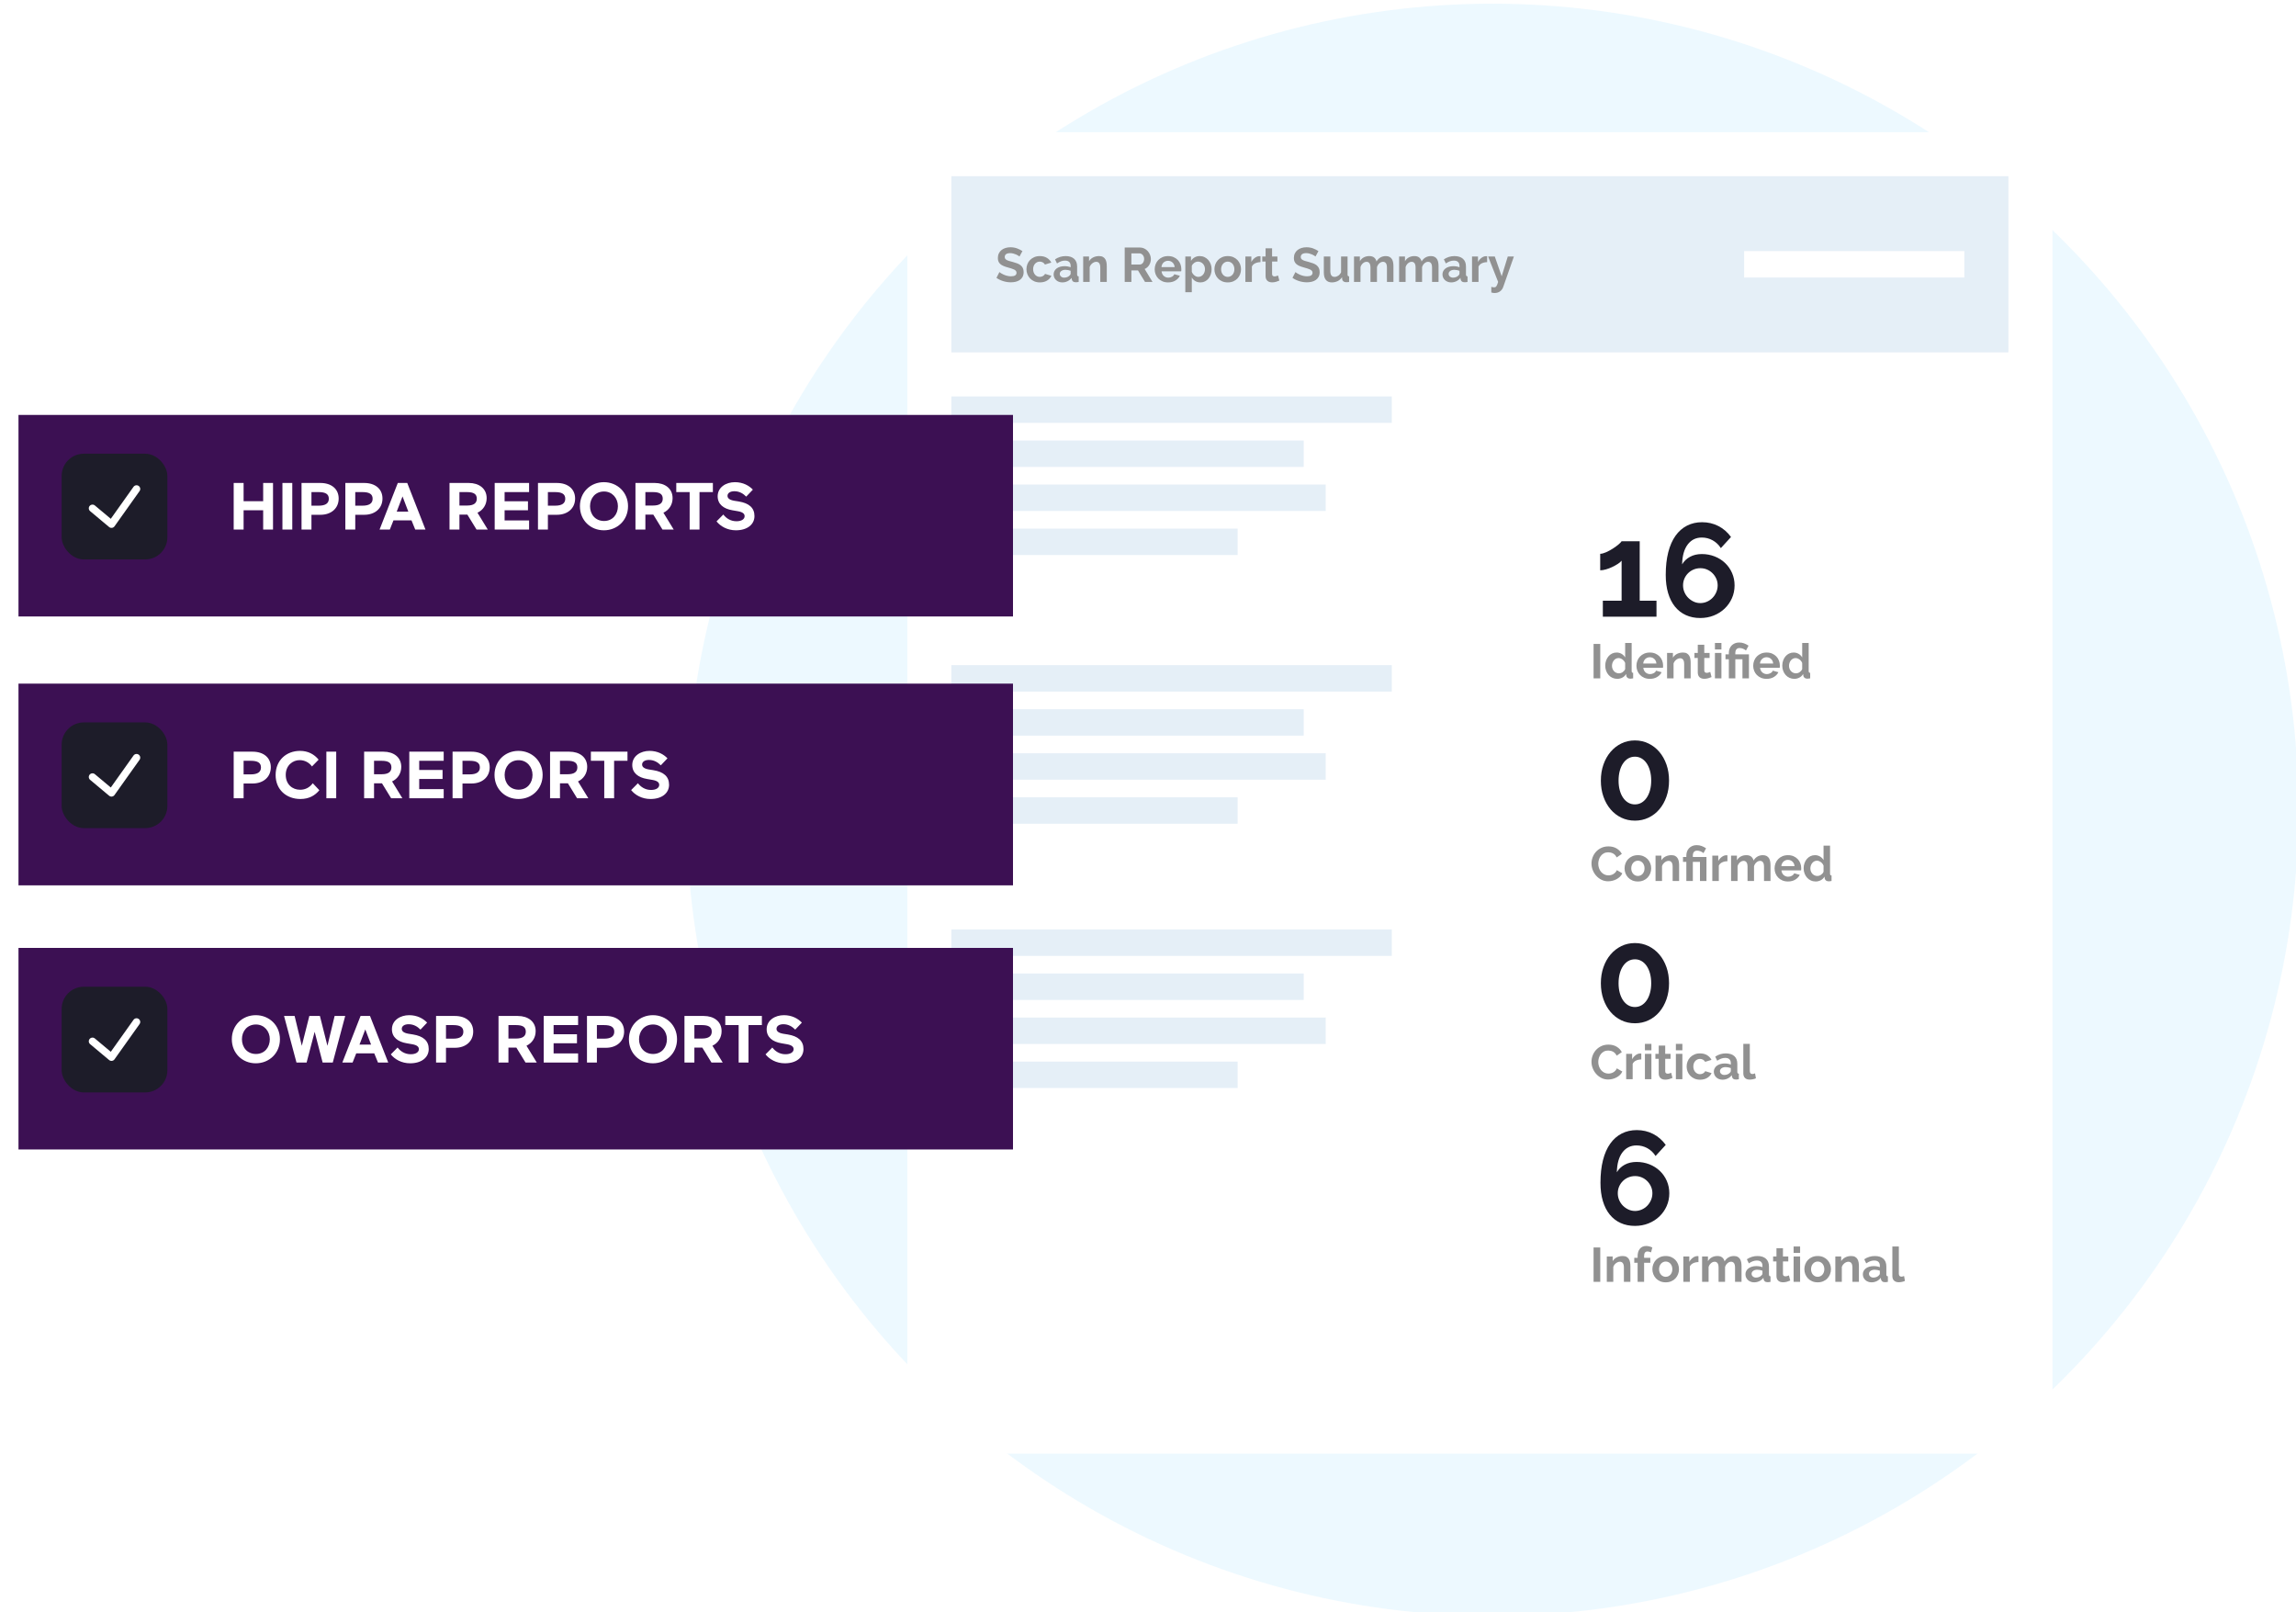 <svg width="621" height="436" viewBox="0 0 621 436" fill="none" xmlns="http://www.w3.org/2000/svg">
<g filter="url(#filter0_i)">
<circle cx="402.645" cy="218" r="218" fill="#6AC7FF" fill-opacity="0.121"/>
</g>
<rect x="245.399" y="35.738" width="309.727" height="357.377" fill="white"/>
<rect x="257.311" y="47.65" width="285.902" height="47.65" fill="#E5EFF7"/>
<rect x="471.738" y="67.902" width="59.563" height="7.148" fill="white"/>
<rect x="257.312" y="107.213" width="119.126" height="7.148" fill="#E5EFF7"/>
<rect x="257.311" y="119.126" width="95.3" height="7.148" fill="#E5EFF7"/>
<rect x="257.311" y="131.038" width="101.257" height="7.148" fill="#E5EFF7"/>
<rect x="257.311" y="142.951" width="77.432" height="7.148" fill="#E5EFF7"/>
<rect x="257.312" y="179.88" width="119.126" height="7.148" fill="#E5EFF7"/>
<rect x="257.311" y="191.792" width="95.3" height="7.148" fill="#E5EFF7"/>
<rect x="257.311" y="203.705" width="101.257" height="7.148" fill="#E5EFF7"/>
<rect x="257.311" y="215.617" width="77.432" height="7.148" fill="#E5EFF7"/>
<rect x="257.312" y="251.355" width="119.126" height="7.148" fill="#E5EFF7"/>
<rect x="257.311" y="263.268" width="95.3" height="7.148" fill="#E5EFF7"/>
<rect x="257.311" y="275.18" width="101.257" height="7.148" fill="#E5EFF7"/>
<rect x="257.311" y="287.093" width="77.432" height="7.148" fill="#E5EFF7"/>
<g clip-path="url(#clip0)">
<g filter="url(#filter1_d)">
<rect y="107.213" width="273.989" height="59.563" fill="#3c1053"/>
</g>
<rect x="16.678" y="122.699" width="28.59" height="28.59" rx="6" fill="#1D1C29"/>
<path d="M25.016 137.461L30.153 141.76L36.929 132.229" stroke="white" stroke-width="2" stroke-linecap="round" stroke-linejoin="round"/>
<path d="M71.179 143.213H73.843V130.613H71.179V135.545H65.887V130.613H63.205V143.213H65.887V137.993H71.179V143.213ZM76.389 143.213H79.053V130.613H76.389V143.213ZM86.669 139.217C89.603 139.217 91.601 137.453 91.601 134.825C91.601 132.197 89.603 130.613 86.669 130.613H81.557V143.213H84.239V139.217H86.669ZM86.201 133.079C88.019 133.079 88.937 133.601 88.937 134.879C88.937 136.139 88.001 136.751 86.201 136.751H84.239V133.079H86.201ZM98.517 139.217C101.451 139.217 103.449 137.453 103.449 134.825C103.449 132.197 101.451 130.613 98.517 130.613H93.405V143.213H96.087V139.217H98.517ZM98.049 133.079C99.867 133.079 100.785 133.601 100.785 134.879C100.785 136.139 99.849 136.751 98.049 136.751H96.087V133.079H98.049ZM110.149 130.613H107.593L102.661 143.213H105.433L106.423 140.729H111.301L112.309 143.213H115.081L110.149 130.613ZM108.871 134.249L110.437 138.353H107.305L108.871 134.249ZM128.89 143.213H131.932L129.142 138.659C130.636 137.957 131.626 136.517 131.626 134.717C131.626 132.089 129.538 130.613 126.802 130.613H121.582V143.213H124.264V139.163H126.406L128.89 143.213ZM126.334 133.079C128.152 133.079 128.962 133.637 128.962 134.861C128.962 136.067 128.134 136.715 126.334 136.715H124.264V133.079H126.334ZM133.799 143.213H143.105V140.747H136.481V137.993H142.799V135.563H136.481V133.079H143.105V130.613H133.799V143.213ZM150.618 139.217C153.552 139.217 155.55 137.453 155.55 134.825C155.55 132.197 153.552 130.613 150.618 130.613H145.506V143.213H148.188V139.217H150.618ZM150.15 133.079C151.968 133.079 152.886 133.601 152.886 134.879C152.886 136.139 151.95 136.751 150.15 136.751H148.188V133.079H150.15ZM156.85 136.895C156.85 140.711 159.712 143.411 163.33 143.411C166.948 143.411 169.864 140.711 169.864 136.895C169.864 133.115 166.948 130.397 163.33 130.397C159.712 130.397 156.85 133.115 156.85 136.895ZM159.586 136.895C159.586 134.753 160.99 132.917 163.384 132.917C165.616 132.917 167.128 134.753 167.128 136.895C167.128 139.073 165.724 140.891 163.384 140.891C160.99 140.891 159.586 139.073 159.586 136.895ZM179.181 143.213H182.223L179.433 138.659C180.927 137.957 181.917 136.517 181.917 134.717C181.917 132.089 179.829 130.613 177.093 130.613H171.873V143.213H174.555V139.163H176.697L179.181 143.213ZM176.625 133.079C178.443 133.079 179.253 133.637 179.253 134.861C179.253 136.067 178.425 136.715 176.625 136.715H174.555V133.079H176.625ZM182.913 130.613V133.079H186.531V143.213H189.195V133.079H192.813V130.613H182.913ZM199.632 138.263C200.928 138.497 201.396 138.965 201.396 139.595C201.396 140.369 200.604 140.963 199.2 140.963C197.598 140.963 196.41 140.153 195.636 139.145L193.8 140.999C194.844 142.313 196.698 143.411 199.038 143.411C202.08 143.411 204.06 141.863 204.06 139.559C204.06 137.327 202.584 136.067 199.812 135.617L198.57 135.419C197.238 135.185 196.77 134.699 196.77 134.087C196.77 133.349 197.49 132.845 198.624 132.845C199.974 132.845 201.018 133.475 201.828 134.303L203.628 132.413C202.62 131.351 200.982 130.397 198.768 130.397C196.374 130.397 194.106 131.765 194.106 134.213C194.106 136.373 195.726 137.597 198.084 137.993L199.632 138.263Z" fill="white"/>
</g>
<g clip-path="url(#clip1)">
<g filter="url(#filter2_d)">
<rect y="179.88" width="273.989" height="59.563" fill="#3c1053"/>
</g>
<rect x="16.678" y="195.366" width="28.59" height="28.59" rx="6" fill="#1D1C29"/>
<path d="M25.016 210.128L30.153 214.426L36.929 204.896" stroke="white" stroke-width="2" stroke-linecap="round" stroke-linejoin="round"/>
<path d="M68.317 211.884C71.251 211.884 73.249 210.12 73.249 207.492C73.249 204.864 71.251 203.28 68.317 203.28H63.205V215.88H65.887V211.884H68.317ZM67.849 205.746C69.667 205.746 70.585 206.268 70.585 207.546C70.585 208.806 69.649 209.418 67.849 209.418H65.887V205.746H67.849ZM84.593 211.812C83.747 212.964 82.595 213.576 81.173 213.576C79.067 213.576 77.285 212.118 77.285 209.544C77.285 206.952 79.211 205.566 81.029 205.566C82.433 205.566 83.639 206.232 84.377 207.276L86.177 205.44C85.007 204 83.333 203.064 81.155 203.064C77.465 203.064 74.549 205.584 74.549 209.598C74.549 213.558 77.465 216.078 81.245 216.078C83.621 216.078 85.241 215.088 86.375 213.702L84.593 211.812ZM88.272 215.88H90.936V203.28H88.272V215.88ZM105.793 215.88H108.835L106.045 211.326C107.539 210.624 108.529 209.184 108.529 207.384C108.529 204.756 106.441 203.28 103.705 203.28H98.485V215.88H101.167V211.83H103.309L105.793 215.88ZM103.237 205.746C105.055 205.746 105.865 206.304 105.865 207.528C105.865 208.734 105.037 209.382 103.237 209.382H101.167V205.746H103.237ZM110.701 215.88H120.007V213.414H113.383V210.66H119.701V208.23H113.383V205.746H120.007V203.28H110.701V215.88ZM127.52 211.884C130.454 211.884 132.452 210.12 132.452 207.492C132.452 204.864 130.454 203.28 127.52 203.28H122.408V215.88H125.09V211.884H127.52ZM127.052 205.746C128.87 205.746 129.788 206.268 129.788 207.546C129.788 208.806 128.852 209.418 127.052 209.418H125.09V205.746H127.052ZM133.752 209.562C133.752 213.378 136.614 216.078 140.232 216.078C143.85 216.078 146.766 213.378 146.766 209.562C146.766 205.782 143.85 203.064 140.232 203.064C136.614 203.064 133.752 205.782 133.752 209.562ZM136.488 209.562C136.488 207.42 137.892 205.584 140.286 205.584C142.518 205.584 144.03 207.42 144.03 209.562C144.03 211.74 142.626 213.558 140.286 213.558C137.892 213.558 136.488 211.74 136.488 209.562ZM156.084 215.88H159.126L156.336 211.326C157.83 210.624 158.82 209.184 158.82 207.384C158.82 204.756 156.732 203.28 153.996 203.28H148.776V215.88H151.458V211.83H153.6L156.084 215.88ZM153.528 205.746C155.346 205.746 156.156 206.304 156.156 207.528C156.156 208.734 155.328 209.382 153.528 209.382H151.458V205.746H153.528ZM159.815 203.28V205.746H163.433V215.88H166.097V205.746H169.715V203.28H159.815ZM176.534 210.93C177.83 211.164 178.298 211.632 178.298 212.262C178.298 213.036 177.506 213.63 176.102 213.63C174.5 213.63 173.312 212.82 172.538 211.812L170.702 213.666C171.746 214.98 173.6 216.078 175.94 216.078C178.982 216.078 180.962 214.53 180.962 212.226C180.962 209.994 179.486 208.734 176.714 208.284L175.472 208.086C174.14 207.852 173.672 207.366 173.672 206.754C173.672 206.016 174.392 205.512 175.526 205.512C176.876 205.512 177.92 206.142 178.73 206.97L180.53 205.08C179.522 204.018 177.884 203.064 175.67 203.064C173.276 203.064 171.008 204.432 171.008 206.88C171.008 209.04 172.628 210.264 174.986 210.66L176.534 210.93Z" fill="white"/>
</g>
<g clip-path="url(#clip2)">
<g filter="url(#filter3_d)">
<rect y="251.355" width="273.989" height="59.563" fill="#3c1053"/>
</g>
<rect x="16.678" y="266.842" width="28.59" height="28.59" rx="6" fill="#1D1C29"/>
<path d="M25.016 281.603L30.153 285.902L36.929 276.372" stroke="white" stroke-width="2" stroke-linecap="round" stroke-linejoin="round"/>
<path d="M62.701 281.037C62.701 284.853 65.563 287.553 69.181 287.553C72.799 287.553 75.715 284.853 75.715 281.037C75.715 277.257 72.799 274.539 69.181 274.539C65.563 274.539 62.701 277.257 62.701 281.037ZM65.437 281.037C65.437 278.895 66.841 277.059 69.235 277.059C71.467 277.059 72.979 278.895 72.979 281.037C72.979 283.215 71.575 285.033 69.235 285.033C66.841 285.033 65.437 283.215 65.437 281.037ZM79.687 274.755H76.825L80.191 287.355H82.927L85.105 279.039L87.265 287.355H90.001L93.367 274.755H90.505L88.561 282.819L86.527 274.755H83.665L81.631 282.819L79.687 274.755ZM100.077 274.755H97.521L92.589 287.355H95.361L96.351 284.871H101.229L102.237 287.355H105.009L100.077 274.755ZM98.799 278.391L100.365 282.495H97.233L98.799 278.391ZM111.53 282.405C112.826 282.639 113.294 283.107 113.294 283.737C113.294 284.511 112.502 285.105 111.098 285.105C109.496 285.105 108.308 284.295 107.534 283.287L105.698 285.141C106.742 286.455 108.596 287.553 110.936 287.553C113.978 287.553 115.958 286.005 115.958 283.701C115.958 281.469 114.482 280.209 111.71 279.759L110.468 279.561C109.136 279.327 108.668 278.841 108.668 278.229C108.668 277.491 109.388 276.987 110.522 276.987C111.872 276.987 112.916 277.617 113.726 278.445L115.526 276.555C114.518 275.493 112.88 274.539 110.666 274.539C108.272 274.539 106.004 275.907 106.004 278.355C106.004 280.515 107.624 281.739 109.982 282.135L111.53 282.405ZM123.056 283.359C125.99 283.359 127.988 281.595 127.988 278.967C127.988 276.339 125.99 274.755 123.056 274.755H117.944V287.355H120.626V283.359H123.056ZM122.588 277.221C124.406 277.221 125.324 277.743 125.324 279.021C125.324 280.281 124.388 280.893 122.588 280.893H120.626V277.221H122.588ZM142.144 287.355H145.186L142.396 282.801C143.89 282.099 144.88 280.659 144.88 278.859C144.88 276.231 142.792 274.755 140.056 274.755H134.836V287.355H137.518V283.305H139.66L142.144 287.355ZM139.588 277.221C141.406 277.221 142.216 277.779 142.216 279.003C142.216 280.209 141.388 280.857 139.588 280.857H137.518V277.221H139.588ZM147.053 287.355H156.359V284.889H149.735V282.135H156.053V279.705H149.735V277.221H156.359V274.755H147.053V287.355ZM163.872 283.359C166.806 283.359 168.804 281.595 168.804 278.967C168.804 276.339 166.806 274.755 163.872 274.755H158.76V287.355H161.442V283.359H163.872ZM163.404 277.221C165.222 277.221 166.14 277.743 166.14 279.021C166.14 280.281 165.204 280.893 163.404 280.893H161.442V277.221H163.404ZM170.104 281.037C170.104 284.853 172.966 287.553 176.584 287.553C180.202 287.553 183.118 284.853 183.118 281.037C183.118 277.257 180.202 274.539 176.584 274.539C172.966 274.539 170.104 277.257 170.104 281.037ZM172.84 281.037C172.84 278.895 174.244 277.059 176.638 277.059C178.87 277.059 180.382 278.895 180.382 281.037C180.382 283.215 178.978 285.033 176.638 285.033C174.244 285.033 172.84 283.215 172.84 281.037ZM192.435 287.355H195.477L192.687 282.801C194.181 282.099 195.171 280.659 195.171 278.859C195.171 276.231 193.083 274.755 190.347 274.755H185.127V287.355H187.809V283.305H189.951L192.435 287.355ZM189.879 277.221C191.697 277.221 192.507 277.779 192.507 279.003C192.507 280.209 191.679 280.857 189.879 280.857H187.809V277.221H189.879ZM196.167 274.755V277.221H199.785V287.355H202.449V277.221H206.067V274.755H196.167ZM212.886 282.405C214.182 282.639 214.65 283.107 214.65 283.737C214.65 284.511 213.858 285.105 212.454 285.105C210.852 285.105 209.664 284.295 208.89 283.287L207.054 285.141C208.098 286.455 209.952 287.553 212.292 287.553C215.334 287.553 217.314 286.005 217.314 283.701C217.314 281.469 215.838 280.209 213.066 279.759L211.824 279.561C210.492 279.327 210.024 278.841 210.024 278.229C210.024 277.491 210.744 276.987 211.878 276.987C213.228 276.987 214.272 277.617 215.082 278.445L216.882 276.555C215.874 275.493 214.236 274.539 212.022 274.539C209.628 274.539 207.36 275.907 207.36 278.355C207.36 280.515 208.98 281.739 211.338 282.135L212.886 282.405Z" fill="white"/>
</g>
<path fill-rule="evenodd" clip-rule="evenodd" d="M469.152 158.306C469.152 159.545 468.914 160.701 468.438 161.773C467.961 162.845 467.306 163.78 466.472 164.578C465.638 165.376 464.655 166.002 463.524 166.454C462.392 166.907 461.171 167.133 459.861 167.133C458.431 167.133 457.139 166.871 455.983 166.347C454.827 165.823 453.845 165.061 453.035 164.06C452.225 163.059 451.605 161.838 451.176 160.397C450.747 158.955 450.533 157.318 450.533 155.483C450.533 153.172 450.759 151.129 451.212 149.354C451.665 147.579 452.32 146.09 453.178 144.887C454.035 143.684 455.072 142.772 456.287 142.153C457.502 141.533 458.86 141.224 460.361 141.224C461.957 141.224 463.428 141.569 464.774 142.26C466.121 142.951 467.258 143.94 468.187 145.226L465.436 148.228C464.864 147.323 464.125 146.62 463.22 146.12C462.315 145.619 461.338 145.369 460.289 145.369C458.693 145.369 457.418 146.001 456.465 147.263C455.512 148.526 455.012 150.313 454.964 152.624C455.465 151.766 456.174 151.087 457.091 150.587C458.008 150.087 459.074 149.836 460.289 149.836C461.528 149.836 462.69 150.051 463.774 150.48C464.858 150.909 465.799 151.504 466.597 152.267C467.395 153.029 468.021 153.928 468.473 154.965C468.926 156.001 469.152 157.115 469.152 158.306ZM448.031 162.452V166.776H433.522V162.452H438.597V151.623C438.382 151.909 438.043 152.201 437.578 152.499C437.114 152.797 436.607 153.077 436.059 153.339C435.511 153.601 434.946 153.815 434.362 153.982C433.778 154.149 433.26 154.232 432.807 154.232V149.765C433.236 149.765 433.76 149.628 434.38 149.354C434.999 149.08 435.607 148.752 436.202 148.371C436.798 147.99 437.316 147.615 437.757 147.245C438.198 146.876 438.478 146.584 438.597 146.37H443.493V162.452H448.031ZM461.683 162.72C461.112 162.97 460.516 163.095 459.896 163.095C459.253 163.095 458.652 162.964 458.092 162.702C457.532 162.44 457.037 162.094 456.609 161.666C456.18 161.237 455.84 160.73 455.59 160.147C455.34 159.563 455.215 158.949 455.215 158.306C455.215 157.663 455.334 157.061 455.572 156.501C455.81 155.942 456.144 155.447 456.573 155.018C457.002 154.589 457.502 154.256 458.074 154.018C458.646 153.779 459.253 153.66 459.896 153.66C460.54 153.66 461.141 153.779 461.701 154.018C462.261 154.256 462.755 154.589 463.184 155.018C463.613 155.447 463.953 155.942 464.203 156.501C464.453 157.061 464.578 157.663 464.578 158.306C464.578 158.949 464.453 159.563 464.203 160.147C463.953 160.73 463.613 161.243 463.184 161.683C462.755 162.124 462.255 162.47 461.683 162.72ZM451.426 211.103C451.426 212.675 451.194 214.123 450.73 215.445C450.265 216.767 449.622 217.911 448.8 218.876C447.978 219.841 447.001 220.591 445.869 221.127C444.738 221.663 443.517 221.931 442.206 221.931C440.872 221.931 439.645 221.663 438.525 221.127C437.405 220.591 436.434 219.841 435.613 218.876C434.791 217.911 434.147 216.767 433.683 215.445C433.218 214.123 432.986 212.675 432.986 211.103C432.986 209.53 433.218 208.083 433.683 206.761C434.147 205.438 434.791 204.295 435.613 203.33C436.434 202.365 437.405 201.608 438.525 201.061C439.645 200.513 440.872 200.239 442.206 200.239C443.517 200.239 444.738 200.513 445.869 201.061C447.001 201.608 447.978 202.365 448.8 203.33C449.622 204.295 450.265 205.438 450.73 206.761C451.194 208.083 451.426 209.53 451.426 211.103ZM446.28 208.476C446.495 209.274 446.602 210.15 446.602 211.103C446.602 212.056 446.495 212.925 446.28 213.712C446.066 214.498 445.762 215.177 445.369 215.749C444.976 216.32 444.511 216.761 443.975 217.071C443.439 217.381 442.849 217.536 442.206 217.536C441.539 217.536 440.937 217.381 440.401 217.071C439.865 216.761 439.401 216.32 439.008 215.749C438.615 215.177 438.311 214.498 438.096 213.712C437.882 212.925 437.775 212.056 437.775 211.103C437.775 210.15 437.882 209.274 438.096 208.476C438.311 207.678 438.615 206.993 439.008 206.421C439.401 205.849 439.865 205.409 440.401 205.099C440.937 204.789 441.539 204.634 442.206 204.634C442.849 204.634 443.439 204.789 443.975 205.099C444.511 205.409 444.976 205.849 445.369 206.421C445.762 206.993 446.066 207.678 446.28 208.476ZM451.426 265.901C451.426 267.473 451.194 268.92 450.73 270.243C450.265 271.565 449.622 272.709 448.8 273.674C447.978 274.638 447.001 275.389 445.869 275.925C444.738 276.461 443.517 276.729 442.206 276.729C440.872 276.729 439.645 276.461 438.525 275.925C437.405 275.389 436.434 274.638 435.613 273.674C434.791 272.709 434.147 271.565 433.683 270.243C433.218 268.92 432.986 267.473 432.986 265.901C432.986 264.328 433.218 262.881 433.683 261.558C434.147 260.236 434.791 259.093 435.613 258.128C436.434 257.163 437.405 256.406 438.525 255.858C439.645 255.31 440.872 255.036 442.206 255.036C443.517 255.036 444.738 255.31 445.869 255.858C447.001 256.406 447.978 257.163 448.8 258.128C449.622 259.093 450.265 260.236 450.73 261.558C451.194 262.881 451.426 264.328 451.426 265.901ZM446.28 263.274C446.495 264.072 446.602 264.948 446.602 265.901C446.602 266.854 446.495 267.723 446.28 268.509C446.066 269.296 445.762 269.975 445.369 270.546C444.976 271.118 444.511 271.559 443.975 271.869C443.439 272.178 442.849 272.333 442.206 272.333C441.539 272.333 440.937 272.178 440.401 271.869C439.865 271.559 439.401 271.118 439.008 270.546C438.615 269.975 438.311 269.296 438.096 268.509C437.882 267.723 437.775 266.854 437.775 265.901C437.775 264.948 437.882 264.072 438.096 263.274C438.311 262.476 438.615 261.791 439.008 261.219C439.401 260.647 439.865 260.206 440.401 259.897C440.937 259.587 441.539 259.432 442.206 259.432C442.849 259.432 443.439 259.587 443.975 259.897C444.511 260.206 444.976 260.647 445.369 261.219C445.762 261.791 446.066 262.476 446.28 263.274ZM451.498 322.7C451.498 323.939 451.26 325.094 450.783 326.166C450.307 327.238 449.652 328.174 448.818 328.972C447.984 329.77 447.001 330.395 445.869 330.848C444.738 331.301 443.517 331.527 442.206 331.527C440.777 331.527 439.484 331.265 438.329 330.741C437.173 330.217 436.19 329.454 435.38 328.453C434.57 327.453 433.951 326.232 433.522 324.79C433.093 323.349 432.879 321.711 432.879 319.876C432.879 317.565 433.105 315.522 433.558 313.747C434.01 311.972 434.666 310.483 435.523 309.28C436.381 308.077 437.417 307.166 438.633 306.546C439.848 305.927 441.206 305.617 442.707 305.617C444.303 305.617 445.774 305.963 447.12 306.653C448.466 307.344 449.604 308.333 450.533 309.62L447.781 312.622C447.21 311.716 446.471 311.013 445.566 310.513C444.66 310.013 443.683 309.763 442.635 309.763C441.039 309.763 439.764 310.394 438.811 311.657C437.858 312.919 437.358 314.706 437.31 317.017C437.811 316.16 438.519 315.481 439.437 314.98C440.354 314.48 441.42 314.23 442.635 314.23C443.874 314.23 445.036 314.444 446.12 314.873C447.204 315.302 448.145 315.898 448.943 316.66C449.741 317.422 450.366 318.322 450.819 319.358C451.272 320.395 451.498 321.508 451.498 322.7ZM444.029 327.113C443.457 327.363 442.862 327.488 442.242 327.488C441.599 327.488 440.997 327.357 440.437 327.095C439.878 326.833 439.383 326.488 438.954 326.059C438.526 325.63 438.186 325.124 437.936 324.54C437.686 323.956 437.561 323.343 437.561 322.7C437.561 322.056 437.68 321.455 437.918 320.895C438.156 320.335 438.49 319.841 438.919 319.412C439.347 318.983 439.848 318.649 440.42 318.411C440.991 318.173 441.599 318.054 442.242 318.054C442.886 318.054 443.487 318.173 444.047 318.411C444.607 318.649 445.101 318.983 445.53 319.412C445.959 319.841 446.298 320.335 446.549 320.895C446.799 321.455 446.924 322.056 446.924 322.7C446.924 323.343 446.799 323.956 446.549 324.54C446.298 325.124 445.959 325.636 445.53 326.077C445.101 326.518 444.601 326.863 444.029 327.113Z" fill="#1D1C29"/>
<path fill-rule="evenodd" clip-rule="evenodd" d="M466.695 178.291H467.6V183.454H469.355V178.291H471.282V183.454H473.038V176.954H469.355V176.469C469.355 176.146 469.449 175.862 469.637 175.618C469.825 175.373 470.115 175.251 470.509 175.251C470.823 175.251 471.133 175.312 471.439 175.434C471.745 175.556 472.011 175.718 472.238 175.919L472.933 174.609C472.566 174.364 472.175 174.161 471.76 173.999C471.345 173.838 470.889 173.757 470.391 173.757C469.954 173.757 469.563 173.831 469.218 173.98C468.873 174.128 468.58 174.327 468.34 174.576C468.1 174.825 467.916 175.12 467.79 175.46C467.663 175.801 467.6 176.159 467.6 176.535V176.954H466.695V178.291ZM436.124 183.31C436.526 183.493 436.963 183.585 437.434 183.585C437.906 183.585 438.358 183.473 438.79 183.251C439.223 183.028 439.566 182.698 439.819 182.261L439.858 182.694C439.885 182.947 439.998 183.152 440.199 183.31C440.4 183.467 440.658 183.545 440.972 183.545C441.164 183.545 441.413 183.515 441.719 183.454V181.96C441.571 181.951 441.466 181.907 441.405 181.829C441.344 181.75 441.313 181.619 441.313 181.436V173.888H439.557V177.793C439.33 177.4 439.013 177.081 438.607 176.836C438.201 176.592 437.744 176.469 437.238 176.469C436.792 176.469 436.382 176.561 436.006 176.745C435.63 176.928 435.307 177.181 435.036 177.505C434.765 177.828 434.554 178.203 434.401 178.632C434.248 179.06 434.171 179.523 434.171 180.021C434.171 180.518 434.252 180.984 434.414 181.416C434.575 181.848 434.8 182.226 435.089 182.55C435.377 182.873 435.722 183.126 436.124 183.31ZM431.014 174.15V183.454H432.822V174.15H431.014ZM437.893 182.091C438.059 182.091 438.23 182.063 438.404 182.006C438.579 181.949 438.741 181.868 438.889 181.763C439.038 181.659 439.171 181.536 439.289 181.396C439.407 181.257 439.496 181.104 439.557 180.938V179.3C439.488 179.108 439.389 178.931 439.263 178.769C439.136 178.608 438.992 178.468 438.83 178.35C438.669 178.232 438.498 178.138 438.319 178.068C438.14 177.998 437.963 177.963 437.788 177.963C437.526 177.963 437.284 178.02 437.061 178.134C436.838 178.247 436.648 178.402 436.491 178.599C436.334 178.795 436.212 179.02 436.124 179.274C436.037 179.527 435.993 179.789 435.993 180.06C435.993 180.348 436.041 180.615 436.137 180.859C436.233 181.104 436.364 181.318 436.53 181.501C436.696 181.685 436.895 181.829 437.127 181.934C437.358 182.039 437.614 182.091 437.893 182.091ZM444.733 183.303C445.179 183.491 445.677 183.585 446.227 183.585C446.996 183.585 447.657 183.417 448.212 183.08C448.767 182.744 449.171 182.314 449.424 181.79L447.917 181.37C447.804 181.65 447.592 181.875 447.282 182.045C446.972 182.215 446.642 182.301 446.292 182.301C446.065 182.301 445.847 182.261 445.637 182.183C445.428 182.104 445.24 181.99 445.074 181.842C444.908 181.693 444.772 181.514 444.668 181.305C444.563 181.095 444.497 180.855 444.471 180.584H449.778C449.796 180.514 449.806 180.427 449.811 180.322C449.815 180.217 449.817 180.108 449.817 179.994C449.817 179.531 449.737 179.086 449.575 178.658C449.413 178.23 449.177 177.854 448.867 177.531C448.557 177.208 448.182 176.95 447.74 176.758C447.299 176.565 446.799 176.469 446.24 176.469C445.681 176.469 445.176 176.565 444.727 176.758C444.277 176.95 443.894 177.21 443.58 177.537C443.265 177.865 443.025 178.245 442.859 178.677C442.693 179.11 442.61 179.571 442.61 180.06C442.61 180.532 442.695 180.981 442.866 181.41C443.036 181.838 443.279 182.213 443.593 182.536C443.908 182.86 444.288 183.115 444.733 183.303ZM448.009 179.444C447.965 178.929 447.775 178.516 447.439 178.206C447.103 177.896 446.694 177.74 446.214 177.74C445.978 177.74 445.757 177.782 445.552 177.865C445.347 177.948 445.166 178.064 445.008 178.212C444.851 178.361 444.722 178.54 444.622 178.749C444.521 178.959 444.462 179.191 444.445 179.444H448.009ZM455.518 183.454H457.274V179.169C457.274 178.837 457.245 178.509 457.188 178.186C457.132 177.863 457.029 177.574 456.88 177.321C456.732 177.068 456.522 176.862 456.252 176.705C455.981 176.548 455.631 176.469 455.203 176.469C454.6 176.469 454.059 176.592 453.578 176.836C453.098 177.081 452.731 177.422 452.478 177.858V176.587H450.892V183.454H452.648V179.444C452.709 179.234 452.805 179.042 452.936 178.867C453.067 178.693 453.214 178.542 453.375 178.415C453.537 178.289 453.709 178.19 453.893 178.12C454.076 178.051 454.255 178.016 454.43 178.016C454.771 178.016 455.037 178.142 455.229 178.396C455.422 178.649 455.518 179.051 455.518 179.601V183.454ZM462.921 183.1C462.685 183.205 462.397 183.31 462.056 183.414C461.716 183.519 461.357 183.572 460.982 183.572C460.737 183.572 460.508 183.541 460.294 183.48C460.08 183.419 459.892 183.32 459.73 183.185C459.569 183.05 459.44 182.875 459.344 182.661C459.248 182.447 459.2 182.187 459.2 181.881V177.937H458.296V176.587H459.2V174.36H460.956V176.587H462.397V177.937H460.956V181.292C460.956 181.536 461.019 181.709 461.146 181.809C461.272 181.91 461.427 181.96 461.611 181.96C461.794 181.96 461.973 181.929 462.148 181.868C462.323 181.807 462.463 181.755 462.567 181.711L462.921 183.1ZM463.839 176.587V183.454H465.595V176.587H463.839ZM463.839 175.631V173.888H465.595V175.631H463.839ZM477.807 183.585C477.257 183.585 476.759 183.491 476.314 183.303C475.868 183.115 475.488 182.86 475.174 182.536C474.859 182.213 474.617 181.838 474.446 181.41C474.276 180.981 474.191 180.532 474.191 180.06C474.191 179.571 474.274 179.11 474.44 178.677C474.606 178.245 474.846 177.865 475.16 177.537C475.475 177.21 475.857 176.95 476.307 176.758C476.757 176.565 477.261 176.469 477.821 176.469C478.38 176.469 478.88 176.565 479.321 176.758C479.762 176.95 480.138 177.208 480.448 177.531C480.758 177.854 480.994 178.23 481.155 178.658C481.317 179.086 481.398 179.531 481.398 179.994C481.398 180.108 481.396 180.217 481.391 180.322C481.387 180.427 481.376 180.514 481.359 180.584H476.052C476.078 180.855 476.143 181.095 476.248 181.305C476.353 181.514 476.488 181.693 476.654 181.842C476.82 181.99 477.008 182.104 477.218 182.183C477.427 182.261 477.646 182.301 477.873 182.301C478.222 182.301 478.552 182.215 478.862 182.045C479.172 181.875 479.384 181.65 479.498 181.37L481.005 181.79C480.751 182.314 480.347 182.744 479.793 183.08C479.238 183.417 478.576 183.585 477.807 183.585ZM479.02 178.206C479.356 178.516 479.546 178.929 479.59 179.444H476.025C476.043 179.191 476.102 178.959 476.202 178.749C476.303 178.54 476.432 178.361 476.589 178.212C476.746 178.064 476.927 177.948 477.133 177.865C477.338 177.782 477.558 177.74 477.794 177.74C478.275 177.74 478.683 177.896 479.02 178.206ZM485.316 183.585C484.844 183.585 484.408 183.493 484.006 183.31C483.604 183.126 483.259 182.873 482.97 182.55C482.682 182.226 482.457 181.848 482.296 181.416C482.134 180.984 482.053 180.518 482.053 180.021C482.053 179.523 482.13 179.06 482.282 178.632C482.435 178.203 482.647 177.828 482.918 177.505C483.189 177.181 483.512 176.928 483.888 176.745C484.263 176.561 484.674 176.469 485.119 176.469C485.626 176.469 486.083 176.592 486.489 176.836C486.895 177.081 487.212 177.4 487.439 177.793V173.888H489.195V181.436C489.195 181.619 489.225 181.75 489.286 181.829C489.348 181.907 489.452 181.951 489.601 181.96V183.454C489.295 183.515 489.046 183.545 488.854 183.545C488.54 183.545 488.282 183.467 488.081 183.31C487.88 183.152 487.766 182.947 487.74 182.694L487.701 182.261C487.448 182.698 487.105 183.028 486.672 183.251C486.24 183.473 485.788 183.585 485.316 183.585ZM486.285 182.006C486.111 182.063 485.94 182.091 485.774 182.091C485.495 182.091 485.239 182.039 485.008 181.934C484.776 181.829 484.578 181.685 484.412 181.501C484.246 181.318 484.115 181.104 484.019 180.859C483.922 180.615 483.874 180.348 483.874 180.06C483.874 179.789 483.918 179.527 484.005 179.274C484.093 179.02 484.215 178.795 484.372 178.599C484.53 178.402 484.72 178.247 484.942 178.134C485.165 178.02 485.408 177.963 485.67 177.963C485.844 177.963 486.021 177.998 486.2 178.068C486.379 178.138 486.55 178.232 486.711 178.35C486.873 178.468 487.017 178.608 487.144 178.769C487.27 178.931 487.369 179.108 487.439 179.3V180.938C487.377 181.104 487.288 181.257 487.17 181.396C487.052 181.536 486.919 181.659 486.77 181.763C486.622 181.868 486.46 181.949 486.285 182.006Z" fill="#919191"/>
<path fill-rule="evenodd" clip-rule="evenodd" d="M455.203 233.089H456.107V238.252H457.863V233.089H459.789V238.252H461.545V231.752H457.863V231.267C457.863 230.944 457.957 230.66 458.144 230.415C458.332 230.171 458.623 230.049 459.016 230.049C459.33 230.049 459.64 230.11 459.946 230.232C460.252 230.354 460.518 230.516 460.746 230.717L461.44 229.406C461.073 229.162 460.682 228.959 460.267 228.797C459.852 228.636 459.396 228.555 458.898 228.555C458.461 228.555 458.07 228.629 457.725 228.778C457.38 228.926 457.087 229.125 456.847 229.374C456.607 229.623 456.423 229.918 456.297 230.258C456.17 230.599 456.107 230.957 456.107 231.333V231.752H455.203V233.089ZM430.45 233.534C430.45 232.966 430.552 232.405 430.758 231.85C430.963 231.296 431.262 230.8 431.655 230.363C432.048 229.926 432.529 229.572 433.097 229.302C433.665 229.031 434.311 228.895 435.036 228.895C435.892 228.895 436.633 229.083 437.257 229.459C437.882 229.835 438.347 230.324 438.653 230.927L437.264 231.883C437.141 231.621 436.993 231.4 436.818 231.221C436.643 231.042 436.456 230.9 436.255 230.796C436.054 230.691 435.844 230.614 435.626 230.566C435.407 230.518 435.193 230.494 434.984 230.494C434.529 230.494 434.134 230.586 433.798 230.769C433.461 230.953 433.182 231.191 432.959 231.483C432.736 231.776 432.568 232.108 432.455 232.479C432.341 232.851 432.284 233.22 432.284 233.587C432.284 233.997 432.35 234.393 432.481 234.773C432.612 235.153 432.797 235.487 433.038 235.775C433.278 236.063 433.566 236.295 433.903 236.469C434.239 236.644 434.608 236.732 435.01 236.732C435.22 236.732 435.438 236.705 435.665 236.653C435.892 236.601 436.108 236.518 436.314 236.404C436.519 236.29 436.709 236.144 436.884 235.965C437.058 235.786 437.198 235.57 437.303 235.316L438.784 236.168C438.635 236.518 438.423 236.825 438.148 237.092C437.873 237.358 437.563 237.583 437.218 237.767C436.873 237.95 436.504 238.09 436.111 238.186C435.717 238.282 435.333 238.33 434.957 238.33C434.293 238.33 433.686 238.19 433.136 237.911C432.586 237.631 432.112 237.267 431.714 236.817C431.317 236.367 431.007 235.856 430.784 235.284C430.561 234.711 430.45 234.128 430.45 233.534ZM443.003 238.383C442.444 238.383 441.942 238.286 441.496 238.094C441.051 237.902 440.673 237.642 440.363 237.315C440.053 236.987 439.815 236.609 439.649 236.181C439.483 235.753 439.4 235.303 439.4 234.831C439.4 234.351 439.483 233.897 439.649 233.469C439.815 233.041 440.053 232.663 440.363 232.335C440.673 232.008 441.051 231.748 441.496 231.555C441.942 231.363 442.444 231.267 443.003 231.267C443.562 231.267 444.063 231.363 444.504 231.555C444.945 231.748 445.321 232.008 445.631 232.335C445.941 232.663 446.179 233.041 446.345 233.469C446.511 233.897 446.594 234.351 446.594 234.831C446.594 235.303 446.511 235.753 446.345 236.181C446.179 236.609 445.943 236.987 445.637 237.315C445.332 237.642 444.956 237.902 444.51 238.094C444.065 238.286 443.562 238.383 443.003 238.383ZM441.345 235.664C441.254 235.415 441.208 235.137 441.208 234.831C441.208 234.534 441.254 234.259 441.345 234.006C441.437 233.753 441.564 233.534 441.725 233.351C441.887 233.167 442.077 233.023 442.295 232.918C442.514 232.813 442.75 232.761 443.003 232.761C443.256 232.761 443.492 232.811 443.71 232.912C443.929 233.012 444.119 233.154 444.281 233.338C444.442 233.521 444.569 233.74 444.661 233.993C444.752 234.246 444.798 234.521 444.798 234.818C444.798 235.124 444.752 235.404 444.661 235.657C444.569 235.91 444.442 236.129 444.281 236.312C444.119 236.496 443.929 236.638 443.71 236.738C443.492 236.839 443.256 236.889 443.003 236.889C442.75 236.889 442.514 236.839 442.295 236.738C442.077 236.638 441.887 236.496 441.725 236.312C441.564 236.129 441.437 235.913 441.345 235.664ZM454.155 238.252H452.399V234.399C452.399 233.849 452.303 233.447 452.11 233.193C451.918 232.94 451.652 232.813 451.311 232.813C451.136 232.813 450.957 232.848 450.774 232.918C450.59 232.988 450.418 233.086 450.256 233.213C450.095 233.34 449.948 233.49 449.817 233.665C449.686 233.84 449.59 234.032 449.529 234.242V238.252H447.773V231.385H449.359V232.656C449.612 232.219 449.979 231.879 450.459 231.634C450.94 231.39 451.481 231.267 452.084 231.267C452.512 231.267 452.862 231.346 453.132 231.503C453.403 231.66 453.613 231.866 453.761 232.119C453.91 232.372 454.013 232.661 454.069 232.984C454.126 233.307 454.155 233.635 454.155 233.967V238.252ZM467.219 232.905C466.686 232.914 466.21 233.017 465.791 233.213C465.371 233.41 465.07 233.704 464.887 234.098V238.252H463.131V231.385H464.743V232.853C464.865 232.617 465.009 232.405 465.175 232.217C465.341 232.029 465.52 231.866 465.712 231.726C465.904 231.586 466.099 231.479 466.295 231.405C466.492 231.331 466.682 231.293 466.865 231.293H467.082C467.13 231.293 467.175 231.298 467.219 231.306V232.905ZM477.112 238.252H478.868V233.967C478.868 233.635 478.84 233.307 478.783 232.984C478.726 232.661 478.624 232.372 478.475 232.119C478.327 231.866 478.117 231.66 477.846 231.503C477.575 231.346 477.23 231.267 476.811 231.267C476.261 231.267 475.771 231.392 475.343 231.641C474.915 231.89 474.561 232.25 474.282 232.722C474.195 232.311 473.994 231.966 473.679 231.687C473.365 231.407 472.919 231.267 472.343 231.267C471.775 231.267 471.27 231.387 470.829 231.628C470.388 231.868 470.041 232.211 469.787 232.656V231.385H468.202V238.252H469.958V234.242C470.089 233.814 470.309 233.469 470.619 233.207C470.93 232.945 471.255 232.813 471.596 232.813C471.928 232.813 472.187 232.94 472.375 233.193C472.563 233.447 472.657 233.849 472.657 234.399V238.252H474.413V234.255C474.544 233.827 474.762 233.48 475.068 233.213C475.374 232.947 475.701 232.813 476.051 232.813C476.383 232.813 476.643 232.94 476.831 233.193C477.018 233.447 477.112 233.849 477.112 234.399V238.252ZM483.586 238.383C483.035 238.383 482.537 238.289 482.092 238.101C481.646 237.913 481.266 237.658 480.952 237.334C480.637 237.011 480.395 236.635 480.224 236.207C480.054 235.779 479.969 235.329 479.969 234.858C479.969 234.368 480.052 233.908 480.218 233.475C480.384 233.043 480.624 232.663 480.939 232.335C481.253 232.008 481.635 231.748 482.085 231.555C482.535 231.363 483.04 231.267 483.599 231.267C484.158 231.267 484.658 231.363 485.099 231.555C485.54 231.748 485.916 232.005 486.226 232.329C486.536 232.652 486.772 233.027 486.934 233.456C487.095 233.884 487.176 234.329 487.176 234.792C487.176 234.906 487.174 235.015 487.169 235.12C487.165 235.225 487.154 235.312 487.137 235.382H481.83C481.856 235.653 481.921 235.893 482.026 236.103C482.131 236.312 482.266 236.491 482.432 236.64C482.598 236.788 482.786 236.902 482.996 236.98C483.206 237.059 483.424 237.098 483.651 237.098C484 237.098 484.33 237.013 484.64 236.843C484.951 236.673 485.162 236.448 485.276 236.168L486.783 236.587C486.53 237.112 486.125 237.542 485.571 237.878C485.016 238.214 484.354 238.383 483.586 238.383ZM484.798 233.003C485.134 233.314 485.324 233.726 485.368 234.242H481.803C481.821 233.988 481.88 233.757 481.98 233.547C482.081 233.338 482.21 233.159 482.367 233.01C482.524 232.862 482.705 232.746 482.911 232.663C483.116 232.58 483.337 232.538 483.572 232.538C484.053 232.538 484.461 232.693 484.798 233.003ZM491.094 238.383C490.622 238.383 490.186 238.291 489.784 238.107C489.382 237.924 489.037 237.671 488.749 237.347C488.46 237.024 488.235 236.646 488.074 236.214C487.912 235.781 487.831 235.316 487.831 234.818C487.831 234.32 487.908 233.857 488.061 233.429C488.213 233.001 488.425 232.626 488.696 232.302C488.967 231.979 489.29 231.726 489.666 231.542C490.041 231.359 490.452 231.267 490.898 231.267C491.404 231.267 491.861 231.39 492.267 231.634C492.673 231.879 492.99 232.198 493.217 232.591V228.686H494.973V236.234C494.973 236.417 495.003 236.548 495.065 236.627C495.126 236.705 495.231 236.749 495.379 236.758V238.252C495.073 238.313 494.824 238.343 494.632 238.343C494.318 238.343 494.06 238.265 493.859 238.107C493.658 237.95 493.545 237.745 493.518 237.492L493.479 237.059C493.226 237.496 492.883 237.826 492.45 238.048C492.018 238.271 491.566 238.383 491.094 238.383ZM492.064 236.804C491.889 236.86 491.719 236.889 491.553 236.889C491.274 236.889 491.018 236.836 490.787 236.732C490.555 236.627 490.356 236.483 490.19 236.299C490.024 236.116 489.893 235.902 489.797 235.657C489.701 235.412 489.653 235.146 489.653 234.858C489.653 234.587 489.697 234.325 489.784 234.071C489.871 233.818 489.994 233.593 490.151 233.397C490.308 233.2 490.498 233.045 490.721 232.931C490.944 232.818 491.186 232.761 491.448 232.761C491.623 232.761 491.8 232.796 491.979 232.866C492.158 232.936 492.328 233.03 492.49 233.148C492.652 233.266 492.796 233.405 492.922 233.567C493.049 233.729 493.147 233.905 493.217 234.098V235.736C493.156 235.902 493.067 236.055 492.949 236.194C492.831 236.334 492.698 236.456 492.549 236.561C492.401 236.666 492.239 236.747 492.064 236.804Z" fill="#919191"/>
<path fill-rule="evenodd" clip-rule="evenodd" d="M444.903 284.035V282.292H446.659V284.035H444.903ZM430.45 287.141C430.45 286.573 430.552 286.012 430.758 285.457C430.963 284.902 431.262 284.406 431.655 283.97C432.048 283.533 432.529 283.179 433.097 282.908C433.665 282.637 434.311 282.502 435.036 282.502C435.892 282.502 436.633 282.69 437.257 283.065C437.882 283.441 438.347 283.93 438.653 284.533L437.264 285.49C437.141 285.228 436.993 285.007 436.818 284.828C436.643 284.649 436.456 284.507 436.255 284.402C436.054 284.297 435.844 284.221 435.626 284.173C435.407 284.125 435.193 284.101 434.984 284.101C434.529 284.101 434.134 284.192 433.798 284.376C433.461 284.559 433.182 284.797 432.959 285.09C432.736 285.383 432.568 285.715 432.455 286.086C432.341 286.457 432.284 286.826 432.284 287.193C432.284 287.604 432.35 287.999 432.481 288.379C432.612 288.759 432.797 289.093 433.038 289.381C433.278 289.67 433.566 289.901 433.903 290.076C434.239 290.251 434.608 290.338 435.01 290.338C435.22 290.338 435.438 290.312 435.665 290.259C435.892 290.207 436.108 290.124 436.314 290.01C436.519 289.897 436.709 289.751 436.884 289.572C437.058 289.392 437.198 289.176 437.303 288.923L438.784 289.775C438.635 290.124 438.423 290.432 438.148 290.698C437.873 290.965 437.563 291.19 437.218 291.373C436.873 291.557 436.504 291.697 436.111 291.793C435.717 291.889 435.333 291.937 434.957 291.937C434.293 291.937 433.686 291.797 433.136 291.517C432.586 291.238 432.112 290.873 431.714 290.423C431.317 289.973 431.007 289.462 430.784 288.89C430.561 288.318 430.45 287.735 430.45 287.141ZM443.92 286.512C443.388 286.52 442.911 286.623 442.492 286.82C442.073 287.016 441.771 287.311 441.588 287.704V291.858H439.832V284.992H441.444V286.459C441.566 286.223 441.71 286.012 441.876 285.824C442.042 285.636 442.221 285.472 442.413 285.332C442.606 285.193 442.8 285.086 442.997 285.011C443.193 284.937 443.383 284.9 443.567 284.9H443.783C443.831 284.9 443.877 284.904 443.92 284.913V286.512ZM444.903 284.992V291.858H446.659V284.992H444.903ZM451.494 291.819C451.835 291.714 452.123 291.609 452.359 291.504L452.005 290.115C451.9 290.159 451.761 290.211 451.586 290.273C451.411 290.334 451.232 290.364 451.049 290.364C450.865 290.364 450.71 290.314 450.583 290.214C450.457 290.113 450.393 289.941 450.393 289.696V286.341H451.835V284.992H450.393V282.764H448.638V284.992H447.733V286.341H448.638V290.286C448.638 290.591 448.686 290.851 448.782 291.065C448.878 291.279 449.007 291.454 449.168 291.589C449.33 291.725 449.518 291.823 449.732 291.884C449.946 291.945 450.175 291.976 450.42 291.976C450.795 291.976 451.153 291.924 451.494 291.819ZM453.277 291.858V284.992H455.033V291.858H453.277ZM453.277 282.292V284.035H455.033V282.292H453.277ZM456.186 288.425C456.186 287.944 456.269 287.49 456.435 287.062C456.601 286.634 456.841 286.258 457.155 285.935C457.47 285.612 457.85 285.354 458.295 285.162C458.741 284.97 459.243 284.874 459.802 284.874C460.554 284.874 461.193 285.035 461.722 285.359C462.251 285.682 462.646 286.105 462.908 286.63L461.191 287.154C461.043 286.9 460.846 286.706 460.602 286.571C460.357 286.435 460.086 286.368 459.789 286.368C459.536 286.368 459.3 286.418 459.082 286.518C458.863 286.619 458.673 286.759 458.512 286.938C458.35 287.117 458.223 287.333 458.132 287.586C458.04 287.84 457.994 288.119 457.994 288.425C457.994 288.731 458.042 289.01 458.138 289.264C458.234 289.517 458.363 289.735 458.525 289.919C458.686 290.102 458.876 290.244 459.095 290.345C459.313 290.445 459.545 290.495 459.789 290.495C460.104 290.495 460.394 290.417 460.661 290.259C460.927 290.102 461.113 289.91 461.217 289.683L462.934 290.207C462.698 290.731 462.309 291.159 461.768 291.491C461.226 291.823 460.575 291.989 459.815 291.989C459.256 291.989 458.754 291.893 458.308 291.701C457.863 291.509 457.483 291.249 457.168 290.921C456.854 290.594 456.611 290.214 456.441 289.781C456.271 289.349 456.186 288.897 456.186 288.425ZM464.952 291.825C465.24 291.935 465.55 291.989 465.882 291.989C466.38 291.989 466.848 291.884 467.284 291.675C467.721 291.465 468.093 291.159 468.398 290.757L468.438 291.137C468.481 291.382 468.593 291.579 468.772 291.727C468.951 291.876 469.206 291.95 469.538 291.95C469.757 291.95 470.014 291.919 470.311 291.858V290.364C470.163 290.356 470.056 290.312 469.99 290.233C469.925 290.155 469.892 290.024 469.892 289.84V287.704C469.892 286.787 469.619 286.086 469.073 285.601C468.527 285.116 467.761 284.874 466.773 284.874C465.751 284.874 464.799 285.166 463.917 285.752L464.454 286.866C464.821 286.612 465.179 286.42 465.529 286.289C465.878 286.158 466.236 286.092 466.603 286.092C467.11 286.092 467.492 286.215 467.75 286.459C468.007 286.704 468.136 287.053 468.136 287.508V287.901C467.909 287.805 467.649 287.73 467.357 287.678C467.064 287.626 466.765 287.599 466.459 287.599C466.031 287.599 465.638 287.654 465.28 287.763C464.921 287.872 464.613 288.023 464.356 288.215C464.098 288.407 463.897 288.641 463.753 288.916C463.609 289.191 463.537 289.491 463.537 289.814C463.537 290.128 463.596 290.417 463.714 290.679C463.832 290.941 463.995 291.17 464.205 291.367C464.415 291.563 464.664 291.716 464.952 291.825ZM466.38 290.705C466.677 290.705 466.959 290.653 467.225 290.548C467.492 290.443 467.699 290.303 467.848 290.128C468.04 289.98 468.136 289.814 468.136 289.63V288.844C467.926 288.766 467.699 288.702 467.455 288.654C467.21 288.606 466.974 288.582 466.747 288.582C466.293 288.582 465.922 288.685 465.633 288.89C465.345 289.095 465.201 289.355 465.201 289.67C465.201 289.967 465.314 290.214 465.542 290.41C465.769 290.607 466.048 290.705 466.38 290.705ZM473.273 282.292H471.517V290.273C471.517 290.814 471.668 291.231 471.969 291.524C472.271 291.817 472.697 291.963 473.247 291.963C473.5 291.963 473.784 291.932 474.099 291.871C474.413 291.81 474.688 291.723 474.924 291.609L474.688 290.273C474.575 290.325 474.455 290.369 474.328 290.404C474.201 290.439 474.086 290.456 473.981 290.456C473.754 290.456 473.579 290.386 473.457 290.246C473.334 290.107 473.273 289.91 473.273 289.657V282.292Z" fill="#919191"/>
<path fill-rule="evenodd" clip-rule="evenodd" d="M442.925 346.656V341.493H442.021V340.156H442.925V339.737C442.925 338.881 443.13 338.204 443.541 337.706C443.952 337.208 444.511 336.959 445.218 336.959C445.777 336.959 446.341 337.095 446.909 337.365L446.555 338.689C446.424 338.619 446.269 338.56 446.09 338.512C445.911 338.464 445.747 338.44 445.598 338.44C444.987 338.44 444.681 338.85 444.681 339.672V340.156H446.358V341.493H444.681V346.656H442.925ZM431.014 337.352V346.656H432.822V337.352H431.014ZM439.216 346.656H440.972V342.371C440.972 342.039 440.944 341.711 440.887 341.388C440.83 341.065 440.728 340.777 440.579 340.523C440.431 340.27 440.221 340.065 439.95 339.907C439.679 339.75 439.33 339.672 438.902 339.672C438.299 339.672 437.758 339.794 437.277 340.038C436.797 340.283 436.43 340.624 436.176 341.061V339.79H434.591V346.656H436.347V342.646C436.408 342.436 436.504 342.244 436.635 342.07C436.766 341.895 436.912 341.744 437.074 341.617C437.236 341.491 437.408 341.393 437.592 341.323C437.775 341.253 437.954 341.218 438.129 341.218C438.47 341.218 438.736 341.344 438.928 341.598C439.12 341.851 439.216 342.253 439.216 342.803V346.656ZM449.018 346.499C449.464 346.691 449.966 346.787 450.525 346.787C451.084 346.787 451.587 346.691 452.032 346.499C452.478 346.306 452.853 346.047 453.159 345.719C453.465 345.391 453.701 345.014 453.867 344.586C454.033 344.157 454.116 343.708 454.116 343.236C454.116 342.755 454.033 342.301 453.867 341.873C453.701 341.445 453.463 341.067 453.152 340.74C452.842 340.412 452.467 340.152 452.026 339.96C451.584 339.768 451.084 339.672 450.525 339.672C449.966 339.672 449.464 339.768 449.018 339.96C448.573 340.152 448.195 340.412 447.885 340.74C447.575 341.067 447.337 341.445 447.171 341.873C447.005 342.301 446.922 342.755 446.922 343.236C446.922 343.708 447.005 344.157 447.171 344.586C447.337 345.014 447.575 345.391 447.885 345.719C448.195 346.047 448.573 346.306 449.018 346.499ZM448.73 343.236C448.73 343.542 448.776 343.819 448.868 344.068C448.959 344.317 449.086 344.533 449.248 344.717C449.409 344.9 449.599 345.042 449.818 345.142C450.036 345.243 450.272 345.293 450.525 345.293C450.779 345.293 451.014 345.243 451.233 345.142C451.451 345.042 451.641 344.9 451.803 344.717C451.964 344.533 452.091 344.315 452.183 344.061C452.275 343.808 452.32 343.528 452.32 343.223C452.32 342.926 452.275 342.651 452.183 342.397C452.091 342.144 451.964 341.925 451.803 341.742C451.641 341.559 451.451 341.417 451.233 341.316C451.014 341.216 450.779 341.165 450.525 341.165C450.272 341.165 450.036 341.218 449.818 341.323C449.599 341.428 449.409 341.572 449.248 341.755C449.086 341.939 448.959 342.157 448.868 342.41C448.776 342.664 448.73 342.939 448.73 343.236ZM457.955 341.617C458.374 341.421 458.85 341.318 459.383 341.31V339.711C459.339 339.702 459.294 339.698 459.245 339.698H459.029C458.846 339.698 458.656 339.735 458.459 339.809C458.263 339.883 458.068 339.99 457.876 340.13C457.684 340.27 457.505 340.434 457.339 340.622C457.173 340.809 457.029 341.021 456.906 341.257V339.789H455.295V346.656H457.051V342.502C457.234 342.109 457.535 341.814 457.955 341.617ZM471.033 346.656H469.277V342.803C469.277 342.253 469.183 341.851 468.995 341.598C468.807 341.344 468.547 341.218 468.215 341.218C467.866 341.218 467.538 341.351 467.233 341.617C466.927 341.884 466.709 342.231 466.577 342.659V346.656H464.822V342.803C464.822 342.253 464.728 341.851 464.54 341.598C464.352 341.344 464.092 341.218 463.76 341.218C463.419 341.218 463.094 341.349 462.784 341.611C462.474 341.873 462.253 342.218 462.122 342.646V346.656H460.366V339.79H461.952V341.061C462.205 340.615 462.552 340.272 462.994 340.032C463.435 339.792 463.939 339.672 464.507 339.672C465.084 339.672 465.529 339.811 465.844 340.091C466.158 340.37 466.359 340.716 466.446 341.126C466.726 340.654 467.08 340.294 467.508 340.045C467.936 339.796 468.425 339.672 468.975 339.672C469.395 339.672 469.74 339.75 470.011 339.907C470.281 340.065 470.491 340.27 470.64 340.523C470.788 340.777 470.891 341.065 470.948 341.388C471.004 341.711 471.033 342.039 471.033 342.371V346.656ZM473.509 346.623C473.797 346.732 474.107 346.787 474.439 346.787C474.937 346.787 475.405 346.682 475.842 346.472C476.278 346.263 476.65 345.957 476.955 345.555L476.995 345.935C477.038 346.18 477.15 346.376 477.329 346.525C477.508 346.673 477.763 346.748 478.095 346.748C478.314 346.748 478.572 346.717 478.869 346.656V345.162C478.72 345.153 478.613 345.11 478.547 345.031C478.482 344.952 478.449 344.821 478.449 344.638V342.502C478.449 341.585 478.176 340.884 477.63 340.399C477.084 339.914 476.318 339.672 475.33 339.672C474.308 339.672 473.356 339.964 472.474 340.55L473.011 341.663C473.378 341.41 473.736 341.218 474.086 341.087C474.435 340.956 474.793 340.89 475.16 340.89C475.667 340.89 476.049 341.013 476.307 341.257C476.564 341.502 476.693 341.851 476.693 342.305V342.699C476.466 342.602 476.206 342.528 475.914 342.476C475.621 342.423 475.322 342.397 475.016 342.397C474.588 342.397 474.195 342.452 473.837 342.561C473.478 342.67 473.171 342.821 472.913 343.013C472.655 343.205 472.454 343.439 472.31 343.714C472.166 343.989 472.094 344.288 472.094 344.612C472.094 344.926 472.153 345.214 472.271 345.477C472.389 345.739 472.552 345.968 472.762 346.165C472.972 346.361 473.221 346.514 473.509 346.623ZM474.937 345.503C475.234 345.503 475.516 345.45 475.783 345.346C476.049 345.241 476.256 345.101 476.405 344.926C476.597 344.778 476.693 344.612 476.693 344.428V343.642C476.484 343.563 476.256 343.5 476.012 343.452C475.767 343.404 475.531 343.38 475.304 343.38C474.85 343.38 474.479 343.483 474.19 343.688C473.902 343.893 473.758 344.153 473.758 344.468C473.758 344.765 473.872 345.011 474.099 345.208C474.326 345.405 474.605 345.503 474.937 345.503ZM483.337 346.617C483.678 346.512 483.966 346.407 484.202 346.302L483.848 344.913C483.743 344.957 483.604 345.009 483.429 345.07C483.254 345.132 483.075 345.162 482.892 345.162C482.708 345.162 482.553 345.112 482.427 345.011C482.3 344.911 482.237 344.738 482.237 344.494V341.139H483.678V339.79H482.237V337.562H480.481V339.79H479.576V341.139H480.481V345.083C480.481 345.389 480.529 345.649 480.625 345.863C480.721 346.077 480.85 346.252 481.011 346.387C481.173 346.523 481.361 346.621 481.575 346.682C481.789 346.743 482.018 346.774 482.263 346.774C482.638 346.774 482.997 346.721 483.337 346.617ZM485.119 346.656V339.79H486.875V346.656H485.119ZM485.119 337.09V338.833H486.875V337.09H485.119ZM491.632 346.787C491.073 346.787 490.57 346.691 490.125 346.499C489.679 346.306 489.301 346.047 488.991 345.719C488.681 345.391 488.443 345.014 488.277 344.586C488.111 344.157 488.028 343.708 488.028 343.236C488.028 342.755 488.111 342.301 488.277 341.873C488.443 341.445 488.681 341.067 488.991 340.74C489.301 340.412 489.679 340.152 490.125 339.96C490.57 339.768 491.073 339.672 491.632 339.672C492.191 339.672 492.691 339.768 493.132 339.96C493.573 340.152 493.949 340.412 494.259 340.74C494.569 341.067 494.807 341.445 494.973 341.873C495.139 342.301 495.222 342.755 495.222 343.236C495.222 343.708 495.139 344.157 494.973 344.586C494.807 345.014 494.571 345.391 494.265 345.719C493.96 346.047 493.584 346.306 493.139 346.499C492.693 346.691 492.191 346.787 491.632 346.787ZM489.974 344.068C489.882 343.819 489.836 343.542 489.836 343.236C489.836 342.939 489.882 342.664 489.974 342.41C490.066 342.157 490.192 341.939 490.354 341.755C490.516 341.572 490.706 341.428 490.924 341.323C491.142 341.218 491.378 341.165 491.632 341.165C491.885 341.165 492.121 341.216 492.339 341.316C492.558 341.417 492.748 341.559 492.909 341.742C493.071 341.925 493.198 342.144 493.289 342.397C493.381 342.651 493.427 342.926 493.427 343.223C493.427 343.528 493.381 343.808 493.289 344.061C493.198 344.315 493.071 344.533 492.909 344.717C492.748 344.9 492.558 345.042 492.339 345.142C492.121 345.243 491.885 345.293 491.632 345.293C491.378 345.293 491.142 345.243 490.924 345.142C490.706 345.042 490.516 344.9 490.354 344.717C490.192 344.533 490.066 344.317 489.974 344.068ZM502.783 346.656H501.027V342.803C501.027 342.253 500.931 341.851 500.739 341.598C500.547 341.344 500.28 341.218 499.94 341.218C499.765 341.218 499.586 341.253 499.403 341.323C499.219 341.393 499.047 341.491 498.885 341.617C498.723 341.744 498.577 341.895 498.446 342.07C498.315 342.244 498.219 342.436 498.158 342.646V346.656H496.402V339.79H497.987V341.061C498.241 340.624 498.608 340.283 499.088 340.038C499.569 339.794 500.11 339.672 500.713 339.672C501.141 339.672 501.49 339.75 501.761 339.907C502.032 340.065 502.242 340.27 502.39 340.523C502.539 340.777 502.641 341.065 502.698 341.388C502.755 341.711 502.783 342.039 502.783 342.371V346.656ZM505.26 346.623C505.548 346.732 505.858 346.787 506.19 346.787C506.688 346.787 507.156 346.682 507.592 346.472C508.029 346.263 508.401 345.957 508.706 345.555L508.746 345.935C508.789 346.18 508.901 346.376 509.08 346.525C509.259 346.673 509.514 346.748 509.846 346.748C510.065 346.748 510.322 346.717 510.619 346.656V345.162C510.471 345.153 510.364 345.11 510.298 345.031C510.233 344.952 510.2 344.821 510.2 344.638V342.502C510.2 341.585 509.927 340.884 509.381 340.399C508.835 339.914 508.069 339.672 507.081 339.672C506.059 339.672 505.107 339.964 504.225 340.55L504.762 341.663C505.129 341.41 505.487 341.218 505.837 341.087C506.186 340.956 506.544 340.89 506.911 340.89C507.418 340.89 507.8 341.013 508.058 341.257C508.315 341.502 508.444 341.851 508.444 342.305V342.699C508.217 342.602 507.957 342.528 507.665 342.476C507.372 342.423 507.073 342.397 506.767 342.397C506.339 342.397 505.946 342.452 505.588 342.561C505.229 342.67 504.921 342.821 504.664 343.013C504.406 343.205 504.205 343.439 504.061 343.714C503.917 343.989 503.845 344.288 503.845 344.612C503.845 344.926 503.904 345.214 504.022 345.477C504.14 345.739 504.303 345.968 504.513 346.165C504.723 346.361 504.972 346.514 505.26 346.623ZM506.688 345.503C506.985 345.503 507.267 345.45 507.533 345.346C507.8 345.241 508.007 345.101 508.156 344.926C508.348 344.778 508.444 344.612 508.444 344.428V343.642C508.235 343.563 508.007 343.5 507.763 343.452C507.518 343.404 507.282 343.38 507.055 343.38C506.601 343.38 506.23 343.483 505.941 343.688C505.653 343.893 505.509 344.153 505.509 344.468C505.509 344.765 505.623 345.011 505.85 345.208C506.077 345.405 506.356 345.503 506.688 345.503ZM513.581 337.09H511.825V345.07C511.825 345.612 511.975 346.029 512.277 346.322C512.578 346.614 513.004 346.761 513.554 346.761C513.808 346.761 514.092 346.73 514.406 346.669C514.721 346.608 514.996 346.521 515.232 346.407L514.996 345.07C514.882 345.123 514.762 345.166 514.635 345.201C514.509 345.236 514.393 345.254 514.288 345.254C514.061 345.254 513.886 345.184 513.764 345.044C513.642 344.904 513.581 344.708 513.581 344.454V337.09Z" fill="#919191"/>
<path fill-rule="evenodd" clip-rule="evenodd" d="M355.801 69.374C355.74 69.313 355.629 69.23 355.467 69.125C355.305 69.02 355.109 68.918 354.877 68.817C354.646 68.717 354.395 68.632 354.124 68.562C353.853 68.492 353.578 68.457 353.298 68.457C352.8 68.457 352.429 68.549 352.184 68.732C351.94 68.915 351.817 69.173 351.817 69.505C351.817 69.697 351.863 69.857 351.955 69.983C352.047 70.11 352.18 70.221 352.355 70.317C352.529 70.414 352.75 70.501 353.016 70.58C353.283 70.658 353.591 70.741 353.94 70.829C354.395 70.951 354.807 71.082 355.179 71.222C355.55 71.362 355.864 71.536 356.122 71.746C356.38 71.956 356.579 72.207 356.718 72.499C356.858 72.792 356.928 73.152 356.928 73.58C356.928 74.078 356.834 74.504 356.646 74.858C356.458 75.212 356.205 75.498 355.886 75.716C355.567 75.935 355.2 76.094 354.785 76.195C354.371 76.295 353.936 76.345 353.482 76.345C352.783 76.345 352.093 76.24 351.411 76.031C350.73 75.821 350.118 75.524 349.577 75.14L350.376 73.58C350.455 73.659 350.597 73.762 350.802 73.888C351.007 74.015 351.25 74.142 351.529 74.268C351.809 74.395 352.119 74.502 352.46 74.589C352.8 74.677 353.15 74.72 353.508 74.72C354.504 74.72 355.002 74.402 355.002 73.764C355.002 73.563 354.945 73.393 354.831 73.253C354.718 73.113 354.556 72.991 354.347 72.886C354.137 72.781 353.884 72.685 353.586 72.598C353.289 72.51 352.958 72.414 352.591 72.309C352.145 72.187 351.759 72.054 351.431 71.91C351.103 71.766 350.83 71.595 350.612 71.399C350.394 71.202 350.23 70.975 350.121 70.717C350.011 70.46 349.957 70.151 349.957 69.793C349.957 69.322 350.044 68.902 350.219 68.535C350.394 68.168 350.636 67.863 350.946 67.618C351.256 67.374 351.617 67.188 352.027 67.061C352.438 66.935 352.879 66.871 353.351 66.871C354.006 66.871 354.609 66.974 355.159 67.179C355.709 67.385 356.19 67.627 356.6 67.906L355.801 69.374ZM275.737 69.374C275.676 69.313 275.564 69.23 275.403 69.125C275.241 69.02 275.045 68.918 274.813 68.817C274.582 68.717 274.33 68.632 274.06 68.562C273.789 68.492 273.514 68.457 273.234 68.457C272.736 68.457 272.365 68.549 272.12 68.732C271.876 68.915 271.753 69.173 271.753 69.505C271.753 69.697 271.799 69.857 271.891 69.983C271.983 70.11 272.116 70.221 272.291 70.317C272.465 70.414 272.686 70.501 272.952 70.58C273.219 70.658 273.527 70.741 273.876 70.829C274.33 70.951 274.743 71.082 275.114 71.222C275.486 71.362 275.8 71.536 276.058 71.746C276.316 71.956 276.514 72.207 276.654 72.499C276.794 72.792 276.864 73.152 276.864 73.58C276.864 74.078 276.77 74.504 276.582 74.858C276.394 75.212 276.141 75.498 275.822 75.716C275.503 75.935 275.136 76.094 274.721 76.195C274.306 76.295 273.872 76.345 273.417 76.345C272.719 76.345 272.028 76.24 271.347 76.031C270.666 75.821 270.054 75.524 269.513 75.14L270.312 73.58C270.39 73.659 270.532 73.762 270.738 73.888C270.943 74.015 271.185 74.142 271.465 74.268C271.745 74.395 272.055 74.502 272.395 74.589C272.736 74.677 273.086 74.72 273.444 74.72C274.44 74.72 274.938 74.402 274.938 73.764C274.938 73.563 274.881 73.393 274.767 73.253C274.654 73.113 274.492 72.991 274.282 72.886C274.073 72.781 273.819 72.685 273.522 72.598C273.225 72.51 272.893 72.414 272.526 72.309C272.081 72.187 271.694 72.054 271.367 71.91C271.039 71.766 270.766 71.595 270.548 71.399C270.329 71.202 270.166 70.975 270.056 70.717C269.947 70.46 269.893 70.151 269.893 69.793C269.893 69.322 269.98 68.902 270.155 68.535C270.329 68.168 270.572 67.863 270.882 67.618C271.192 67.374 271.552 67.188 271.963 67.061C272.374 66.935 272.815 66.871 273.286 66.871C273.942 66.871 274.544 66.974 275.095 67.179C275.645 67.385 276.126 67.627 276.536 67.906L275.737 69.374ZM277.624 72.807C277.624 72.327 277.707 71.873 277.873 71.444C278.039 71.016 278.279 70.641 278.593 70.317C278.908 69.994 279.288 69.737 279.733 69.544C280.179 69.352 280.681 69.256 281.24 69.256C281.992 69.256 282.632 69.418 283.16 69.741C283.689 70.064 284.084 70.488 284.346 71.012L282.629 71.536C282.481 71.283 282.284 71.088 282.04 70.953C281.795 70.818 281.524 70.75 281.227 70.75C280.974 70.75 280.738 70.8 280.52 70.901C280.301 71.001 280.111 71.141 279.95 71.32C279.788 71.499 279.661 71.715 279.57 71.969C279.478 72.222 279.432 72.501 279.432 72.807C279.432 73.113 279.48 73.392 279.576 73.646C279.672 73.899 279.801 74.118 279.963 74.301C280.124 74.484 280.314 74.626 280.533 74.727C280.751 74.827 280.983 74.878 281.227 74.878C281.542 74.878 281.832 74.799 282.099 74.642C282.365 74.484 282.551 74.292 282.656 74.065L284.372 74.589C284.136 75.114 283.748 75.541 283.206 75.874C282.664 76.206 282.014 76.371 281.254 76.371C280.694 76.371 280.192 76.275 279.747 76.083C279.301 75.891 278.921 75.631 278.607 75.303C278.292 74.976 278.05 74.596 277.879 74.163C277.709 73.731 277.624 73.279 277.624 72.807ZM286.39 76.208C286.678 76.317 286.989 76.371 287.32 76.371C287.818 76.371 288.286 76.267 288.723 76.057C289.159 75.847 289.531 75.541 289.836 75.14L289.876 75.52C289.919 75.764 290.031 75.961 290.21 76.109C290.389 76.258 290.644 76.332 290.976 76.332C291.195 76.332 291.453 76.302 291.75 76.24V74.747C291.601 74.738 291.494 74.694 291.429 74.615C291.363 74.537 291.33 74.406 291.33 74.222V72.087C291.33 71.169 291.057 70.468 290.511 69.983C289.965 69.499 289.199 69.256 288.212 69.256C287.189 69.256 286.237 69.549 285.355 70.134L285.892 71.248C286.259 70.995 286.617 70.802 286.967 70.671C287.316 70.54 287.674 70.475 288.041 70.475C288.548 70.475 288.93 70.597 289.188 70.842C289.445 71.086 289.574 71.436 289.574 71.89V72.283C289.347 72.187 289.087 72.113 288.795 72.06C288.502 72.008 288.203 71.982 287.897 71.982C287.469 71.982 287.076 72.036 286.718 72.145C286.36 72.255 286.052 72.405 285.794 72.597C285.536 72.79 285.335 73.023 285.191 73.299C285.047 73.574 284.975 73.873 284.975 74.196C284.975 74.511 285.034 74.799 285.152 75.061C285.27 75.323 285.434 75.552 285.643 75.749C285.853 75.946 286.102 76.098 286.39 76.208ZM287.818 75.087C288.115 75.087 288.397 75.035 288.664 74.93C288.93 74.825 289.138 74.686 289.286 74.511C289.478 74.362 289.574 74.196 289.574 74.013V73.227C289.365 73.148 289.138 73.085 288.893 73.037C288.648 72.989 288.412 72.965 288.185 72.965C287.731 72.965 287.36 73.067 287.071 73.272C286.783 73.478 286.639 73.738 286.639 74.052C286.639 74.349 286.753 74.596 286.98 74.793C287.207 74.989 287.486 75.087 287.818 75.087ZM297.594 76.24H299.35V71.955C299.35 71.624 299.321 71.296 299.265 70.973C299.208 70.649 299.105 70.361 298.957 70.108C298.808 69.855 298.598 69.649 298.328 69.492C298.057 69.335 297.707 69.256 297.279 69.256C296.677 69.256 296.135 69.378 295.654 69.623C295.174 69.868 294.807 70.208 294.554 70.645V69.374H292.968V76.24H294.724V72.231C294.785 72.021 294.881 71.829 295.012 71.654C295.143 71.479 295.29 71.329 295.451 71.202C295.613 71.075 295.785 70.977 295.969 70.907C296.152 70.837 296.331 70.802 296.506 70.802C296.847 70.802 297.113 70.929 297.306 71.182C297.498 71.436 297.594 71.838 297.594 72.388V76.24ZM304.198 76.24V66.937H308.313C308.741 66.937 309.136 67.026 309.499 67.205C309.861 67.385 310.174 67.62 310.436 67.913C310.698 68.206 310.903 68.538 311.052 68.909C311.2 69.28 311.275 69.654 311.275 70.029C311.275 70.632 311.124 71.18 310.822 71.674C310.521 72.167 310.113 72.523 309.597 72.742L311.72 76.24H309.689L307.789 73.122H306.007V76.24H304.198ZM308.273 71.536H306.006V68.522H308.195C308.352 68.522 308.507 68.559 308.66 68.634C308.813 68.708 308.948 68.813 309.066 68.948C309.184 69.084 309.278 69.243 309.348 69.426C309.418 69.61 309.453 69.811 309.453 70.029C309.453 70.239 309.422 70.435 309.361 70.619C309.3 70.802 309.217 70.962 309.112 71.097C309.007 71.233 308.883 71.34 308.738 71.418C308.594 71.497 308.439 71.536 308.273 71.536ZM315.926 76.371C315.376 76.371 314.878 76.278 314.432 76.09C313.987 75.902 313.607 75.646 313.292 75.323C312.978 75 312.735 74.624 312.565 74.196C312.394 73.768 312.309 73.318 312.309 72.847C312.309 72.357 312.392 71.897 312.558 71.464C312.724 71.032 312.964 70.652 313.279 70.324C313.593 69.996 313.976 69.737 314.425 69.544C314.875 69.352 315.38 69.256 315.939 69.256C316.498 69.256 316.998 69.352 317.439 69.544C317.881 69.737 318.256 69.994 318.566 70.317C318.876 70.641 319.112 71.016 319.274 71.444C319.436 71.873 319.516 72.318 319.516 72.781C319.516 72.895 319.514 73.004 319.51 73.109C319.505 73.213 319.494 73.301 319.477 73.371H314.17C314.196 73.641 314.262 73.882 314.367 74.091C314.471 74.301 314.607 74.48 314.773 74.629C314.939 74.777 315.127 74.891 315.336 74.969C315.546 75.048 315.764 75.087 315.991 75.087C316.341 75.087 316.671 75.002 316.981 74.832C317.291 74.661 317.503 74.436 317.616 74.157L319.123 74.576C318.87 75.1 318.466 75.531 317.911 75.867C317.356 76.203 316.695 76.371 315.926 76.371ZM317.138 70.992C317.474 71.302 317.664 71.715 317.708 72.231H314.144C314.161 71.977 314.22 71.746 314.321 71.536C314.421 71.326 314.55 71.147 314.707 70.999C314.865 70.85 315.046 70.735 315.251 70.652C315.456 70.569 315.677 70.527 315.913 70.527C316.393 70.527 316.802 70.682 317.138 70.992ZM324.706 76.371C324.164 76.371 323.692 76.251 323.29 76.011C322.889 75.771 322.574 75.445 322.347 75.035V79.031H320.591V69.374H322.124V70.553C322.378 70.151 322.705 69.835 323.107 69.603C323.509 69.372 323.972 69.256 324.496 69.256C324.959 69.256 325.387 69.35 325.78 69.538C326.173 69.726 326.512 69.979 326.796 70.298C327.08 70.617 327.302 70.992 327.464 71.425C327.626 71.857 327.706 72.314 327.706 72.794C327.706 73.292 327.632 73.759 327.484 74.196C327.335 74.633 327.128 75.013 326.861 75.336C326.595 75.659 326.278 75.913 325.911 76.096C325.544 76.28 325.142 76.371 324.706 76.371ZM324.843 74.707C324.621 74.821 324.378 74.878 324.116 74.878C323.74 74.878 323.391 74.749 323.068 74.491C322.745 74.233 322.504 73.908 322.347 73.515V71.903C322.408 71.737 322.498 71.584 322.616 71.444C322.734 71.305 322.867 71.182 323.015 71.078C323.164 70.973 323.325 70.892 323.5 70.835C323.675 70.778 323.845 70.75 324.011 70.75C324.282 70.75 324.533 70.802 324.765 70.907C324.996 71.012 325.197 71.156 325.368 71.34C325.538 71.523 325.671 71.739 325.767 71.988C325.863 72.237 325.911 72.506 325.911 72.794C325.911 73.065 325.868 73.327 325.78 73.58C325.693 73.834 325.571 74.056 325.413 74.249C325.256 74.441 325.066 74.594 324.843 74.707ZM332.07 76.371C331.511 76.371 331.008 76.275 330.563 76.083C330.117 75.891 329.739 75.631 329.429 75.303C329.119 74.976 328.881 74.598 328.715 74.17C328.549 73.742 328.466 73.292 328.466 72.82C328.466 72.34 328.549 71.886 328.715 71.457C328.881 71.029 329.119 70.652 329.429 70.324C329.739 69.996 330.117 69.737 330.563 69.544C331.008 69.352 331.511 69.256 332.07 69.256C332.629 69.256 333.129 69.352 333.57 69.544C334.011 69.737 334.387 69.996 334.697 70.324C335.007 70.652 335.245 71.029 335.411 71.457C335.577 71.886 335.66 72.34 335.66 72.82C335.66 73.292 335.577 73.742 335.411 74.17C335.245 74.598 335.009 74.976 334.704 75.303C334.398 75.631 334.022 75.891 333.577 76.083C333.131 76.275 332.629 76.371 332.07 76.371ZM330.412 73.652C330.321 73.403 330.275 73.126 330.275 72.82C330.275 72.523 330.321 72.248 330.412 71.995C330.504 71.741 330.631 71.523 330.792 71.34C330.954 71.156 331.144 71.012 331.362 70.907C331.581 70.802 331.817 70.75 332.07 70.75C332.323 70.75 332.559 70.8 332.777 70.901C332.996 71.001 333.186 71.143 333.347 71.326C333.509 71.51 333.636 71.728 333.727 71.982C333.819 72.235 333.865 72.51 333.865 72.807C333.865 73.113 333.819 73.392 333.727 73.646C333.636 73.899 333.509 74.118 333.347 74.301C333.186 74.484 332.996 74.626 332.777 74.727C332.559 74.827 332.323 74.878 332.07 74.878C331.817 74.878 331.581 74.827 331.362 74.727C331.144 74.626 330.954 74.484 330.792 74.301C330.631 74.118 330.504 73.901 330.412 73.652ZM340.928 70.894C340.395 70.903 339.919 71.005 339.5 71.202C339.081 71.399 338.779 71.694 338.596 72.087V76.24H336.84V69.374H338.452V70.842C338.574 70.606 338.718 70.394 338.884 70.206C339.05 70.018 339.229 69.855 339.421 69.715C339.614 69.575 339.808 69.468 340.005 69.394C340.201 69.32 340.391 69.282 340.575 69.282H340.791C340.839 69.282 340.885 69.287 340.928 69.296V70.894ZM345.161 76.201C345.502 76.096 345.79 75.991 346.026 75.887L345.672 74.498C345.567 74.541 345.427 74.594 345.253 74.655C345.078 74.716 344.899 74.747 344.715 74.747C344.532 74.747 344.377 74.696 344.25 74.596C344.124 74.495 344.06 74.323 344.06 74.078V70.724H345.502V69.374H344.06V67.146H342.304V69.374H341.4V70.724H342.304V74.668C342.304 74.974 342.352 75.234 342.449 75.448C342.545 75.662 342.673 75.836 342.835 75.972C342.997 76.107 343.185 76.206 343.399 76.267C343.613 76.328 343.842 76.358 344.087 76.358C344.462 76.358 344.82 76.306 345.161 76.201ZM358.605 75.69C358.972 76.144 359.51 76.371 360.217 76.371C360.794 76.371 361.322 76.254 361.803 76.018C362.283 75.782 362.676 75.428 362.982 74.956L363.021 75.507C363.056 75.76 363.172 75.959 363.369 76.103C363.565 76.247 363.821 76.319 364.135 76.319C364.231 76.319 364.338 76.315 364.456 76.306C364.574 76.297 364.721 76.275 364.895 76.24V74.747C364.747 74.738 364.64 74.694 364.574 74.615C364.509 74.537 364.476 74.406 364.476 74.222V69.374H362.72V73.633C362.519 74.052 362.259 74.364 361.94 74.57C361.622 74.775 361.292 74.878 360.951 74.878C360.191 74.878 359.811 74.349 359.811 73.292V69.374H358.055V73.672C358.055 74.563 358.239 75.236 358.605 75.69ZM376.885 76.24H375.129V72.388C375.129 71.838 375.036 71.436 374.848 71.182C374.66 70.929 374.4 70.802 374.068 70.802C373.719 70.802 373.391 70.936 373.085 71.202C372.779 71.468 372.561 71.816 372.43 72.244V76.24H370.674V72.388C370.674 71.838 370.58 71.436 370.392 71.182C370.205 70.929 369.945 70.802 369.613 70.802C369.272 70.802 368.947 70.933 368.636 71.195C368.326 71.457 368.106 71.803 367.975 72.231V76.24H366.219V69.374H367.804V70.645C368.058 70.2 368.405 69.857 368.846 69.616C369.287 69.376 369.792 69.256 370.36 69.256C370.936 69.256 371.382 69.396 371.696 69.675C372.011 69.955 372.212 70.3 372.299 70.711C372.579 70.239 372.932 69.879 373.36 69.629C373.788 69.38 374.278 69.256 374.828 69.256C375.247 69.256 375.592 69.335 375.863 69.492C376.134 69.649 376.344 69.855 376.492 70.108C376.641 70.361 376.743 70.649 376.8 70.973C376.857 71.296 376.885 71.624 376.885 71.955V76.24ZM387.329 76.24H389.085V71.955C389.085 71.624 389.056 71.296 389 70.973C388.943 70.649 388.84 70.361 388.692 70.108C388.543 69.855 388.333 69.649 388.063 69.492C387.792 69.335 387.447 69.256 387.027 69.256C386.477 69.256 385.988 69.38 385.56 69.629C385.132 69.879 384.778 70.239 384.498 70.711C384.411 70.3 384.21 69.955 383.896 69.675C383.581 69.396 383.136 69.256 382.559 69.256C381.991 69.256 381.487 69.376 381.045 69.616C380.604 69.857 380.257 70.2 380.004 70.645V69.374H378.418V76.24H380.174V72.231C380.305 71.803 380.526 71.457 380.836 71.195C381.146 70.933 381.471 70.802 381.812 70.802C382.144 70.802 382.404 70.929 382.592 71.182C382.78 71.436 382.873 71.838 382.873 72.388V76.24H384.629V72.244C384.76 71.816 384.979 71.468 385.285 71.202C385.59 70.936 385.918 70.802 386.267 70.802C386.599 70.802 386.859 70.929 387.047 71.182C387.235 71.436 387.329 71.838 387.329 72.388V76.24ZM392.492 76.371C392.16 76.371 391.85 76.317 391.562 76.208C391.273 76.098 391.024 75.946 390.815 75.749C390.605 75.552 390.441 75.323 390.323 75.061C390.205 74.799 390.146 74.511 390.146 74.196C390.146 73.873 390.218 73.574 390.363 73.299C390.507 73.023 390.708 72.79 390.965 72.597C391.223 72.405 391.531 72.255 391.889 72.145C392.247 72.036 392.64 71.982 393.068 71.982C393.374 71.982 393.673 72.008 393.966 72.06C394.259 72.113 394.519 72.187 394.746 72.283V71.89C394.746 71.436 394.617 71.086 394.359 70.842C394.102 70.597 393.719 70.475 393.213 70.475C392.846 70.475 392.488 70.54 392.138 70.671C391.789 70.802 391.431 70.995 391.064 71.248L390.526 70.134C391.409 69.549 392.361 69.256 393.383 69.256C394.37 69.256 395.137 69.499 395.683 69.983C396.229 70.468 396.502 71.169 396.502 72.087V74.222C396.502 74.406 396.534 74.537 396.6 74.615C396.665 74.694 396.773 74.738 396.921 74.747V76.24C396.624 76.302 396.366 76.332 396.148 76.332C395.816 76.332 395.56 76.258 395.381 76.109C395.202 75.961 395.091 75.764 395.047 75.52L395.008 75.14C394.702 75.541 394.331 75.847 393.894 76.057C393.457 76.267 392.99 76.371 392.492 76.371ZM393.835 74.93C393.569 75.035 393.287 75.087 392.99 75.087C392.658 75.087 392.378 74.989 392.151 74.793C391.924 74.596 391.811 74.349 391.811 74.052C391.811 73.738 391.955 73.478 392.243 73.272C392.531 73.067 392.902 72.965 393.357 72.965C393.584 72.965 393.82 72.989 394.064 73.037C394.309 73.085 394.536 73.148 394.746 73.227V74.013C394.746 74.196 394.65 74.362 394.457 74.511C394.309 74.686 394.101 74.825 393.835 74.93ZM402.228 70.894C401.695 70.903 401.219 71.005 400.8 71.202C400.38 71.399 400.079 71.694 399.896 72.087V76.24H398.14V69.374H399.751V70.842C399.874 70.606 400.018 70.394 400.184 70.206C400.35 70.018 400.529 69.855 400.721 69.715C400.913 69.575 401.108 69.468 401.304 69.394C401.501 69.32 401.691 69.282 401.874 69.282H402.09C402.138 69.282 402.184 69.287 402.228 69.296V70.894ZM403.787 77.675C403.647 77.653 403.503 77.621 403.355 77.577V79.097C403.512 79.149 403.663 79.187 403.807 79.208C403.951 79.23 404.093 79.241 404.233 79.241C404.827 79.241 405.325 79.088 405.727 78.782C406.128 78.477 406.412 78.084 406.578 77.603L409.461 69.374H407.81L406.159 74.72L404.298 69.374H402.49L405.202 76.24C405.115 76.529 405.032 76.769 404.953 76.961C404.875 77.153 404.796 77.304 404.718 77.413C404.639 77.522 404.552 77.599 404.456 77.642C404.359 77.686 404.255 77.708 404.141 77.708C404.045 77.708 403.927 77.697 403.787 77.675Z" fill="#919191"/>
<defs>
<filter id="filter0_i" x="184.645" y="0" width="437" height="437" filterUnits="userSpaceOnUse" color-interpolation-filters="sRGB">
<feFlood flood-opacity="0" result="BackgroundImageFix"/>
<feBlend mode="normal" in="SourceGraphic" in2="BackgroundImageFix" result="shape"/>
<feColorMatrix in="SourceAlpha" type="matrix" values="0 0 0 0 0 0 0 0 0 0 0 0 0 0 0 0 0 0 127 0" result="hardAlpha"/>
<feOffset dx="1" dy="1"/>
<feGaussianBlur stdDeviation="5"/>
<feComposite in2="hardAlpha" operator="arithmetic" k2="-1" k3="1"/>
<feColorMatrix type="matrix" values="0 0 0 0 0.351 0 0 0 0 0.682 0 0 0 0 0.88 0 0 0 0.5 0"/>
<feBlend mode="normal" in2="shape" result="effect1_innerShadow"/>
</filter>
<filter id="filter1_d" x="-5" y="102.213" width="293.989" height="79.563" filterUnits="userSpaceOnUse" color-interpolation-filters="sRGB">
<feFlood flood-opacity="0" result="BackgroundImageFix"/>
<feColorMatrix in="SourceAlpha" type="matrix" values="0 0 0 0 0 0 0 0 0 0 0 0 0 0 0 0 0 0 127 0"/>
<feOffset dx="5" dy="5"/>
<feGaussianBlur stdDeviation="5"/>
<feColorMatrix type="matrix" values="0 0 0 0 0 0 0 0 0 0 0 0 0 0 0 0 0 0 0.075 0"/>
<feBlend mode="normal" in2="BackgroundImageFix" result="effect1_dropShadow"/>
<feBlend mode="normal" in="SourceGraphic" in2="effect1_dropShadow" result="shape"/>
</filter>
<filter id="filter2_d" x="-5" y="174.88" width="293.989" height="79.563" filterUnits="userSpaceOnUse" color-interpolation-filters="sRGB">
<feFlood flood-opacity="0" result="BackgroundImageFix"/>
<feColorMatrix in="SourceAlpha" type="matrix" values="0 0 0 0 0 0 0 0 0 0 0 0 0 0 0 0 0 0 127 0"/>
<feOffset dx="5" dy="5"/>
<feGaussianBlur stdDeviation="5"/>
<feColorMatrix type="matrix" values="0 0 0 0 0 0 0 0 0 0 0 0 0 0 0 0 0 0 0.075 0"/>
<feBlend mode="normal" in2="BackgroundImageFix" result="effect1_dropShadow"/>
<feBlend mode="normal" in="SourceGraphic" in2="effect1_dropShadow" result="shape"/>
</filter>
<filter id="filter3_d" x="-5" y="246.355" width="293.989" height="79.563" filterUnits="userSpaceOnUse" color-interpolation-filters="sRGB">
<feFlood flood-opacity="0" result="BackgroundImageFix"/>
<feColorMatrix in="SourceAlpha" type="matrix" values="0 0 0 0 0 0 0 0 0 0 0 0 0 0 0 0 0 0 127 0"/>
<feOffset dx="5" dy="5"/>
<feGaussianBlur stdDeviation="5"/>
<feColorMatrix type="matrix" values="0 0 0 0 0 0 0 0 0 0 0 0 0 0 0 0 0 0 0.075 0"/>
<feBlend mode="normal" in2="BackgroundImageFix" result="effect1_dropShadow"/>
<feBlend mode="normal" in="SourceGraphic" in2="effect1_dropShadow" result="shape"/>
</filter>
<clipPath id="clip0">
<rect width="273.989" height="59.563" fill="white" transform="translate(0 107.213)"/>
</clipPath>
<clipPath id="clip1">
<rect width="273.989" height="59.563" fill="white" transform="translate(0 179.88)"/>
</clipPath>
<clipPath id="clip2">
<rect width="273.989" height="59.563" fill="white" transform="translate(0 251.355)"/>
</clipPath>
</defs>
</svg>
